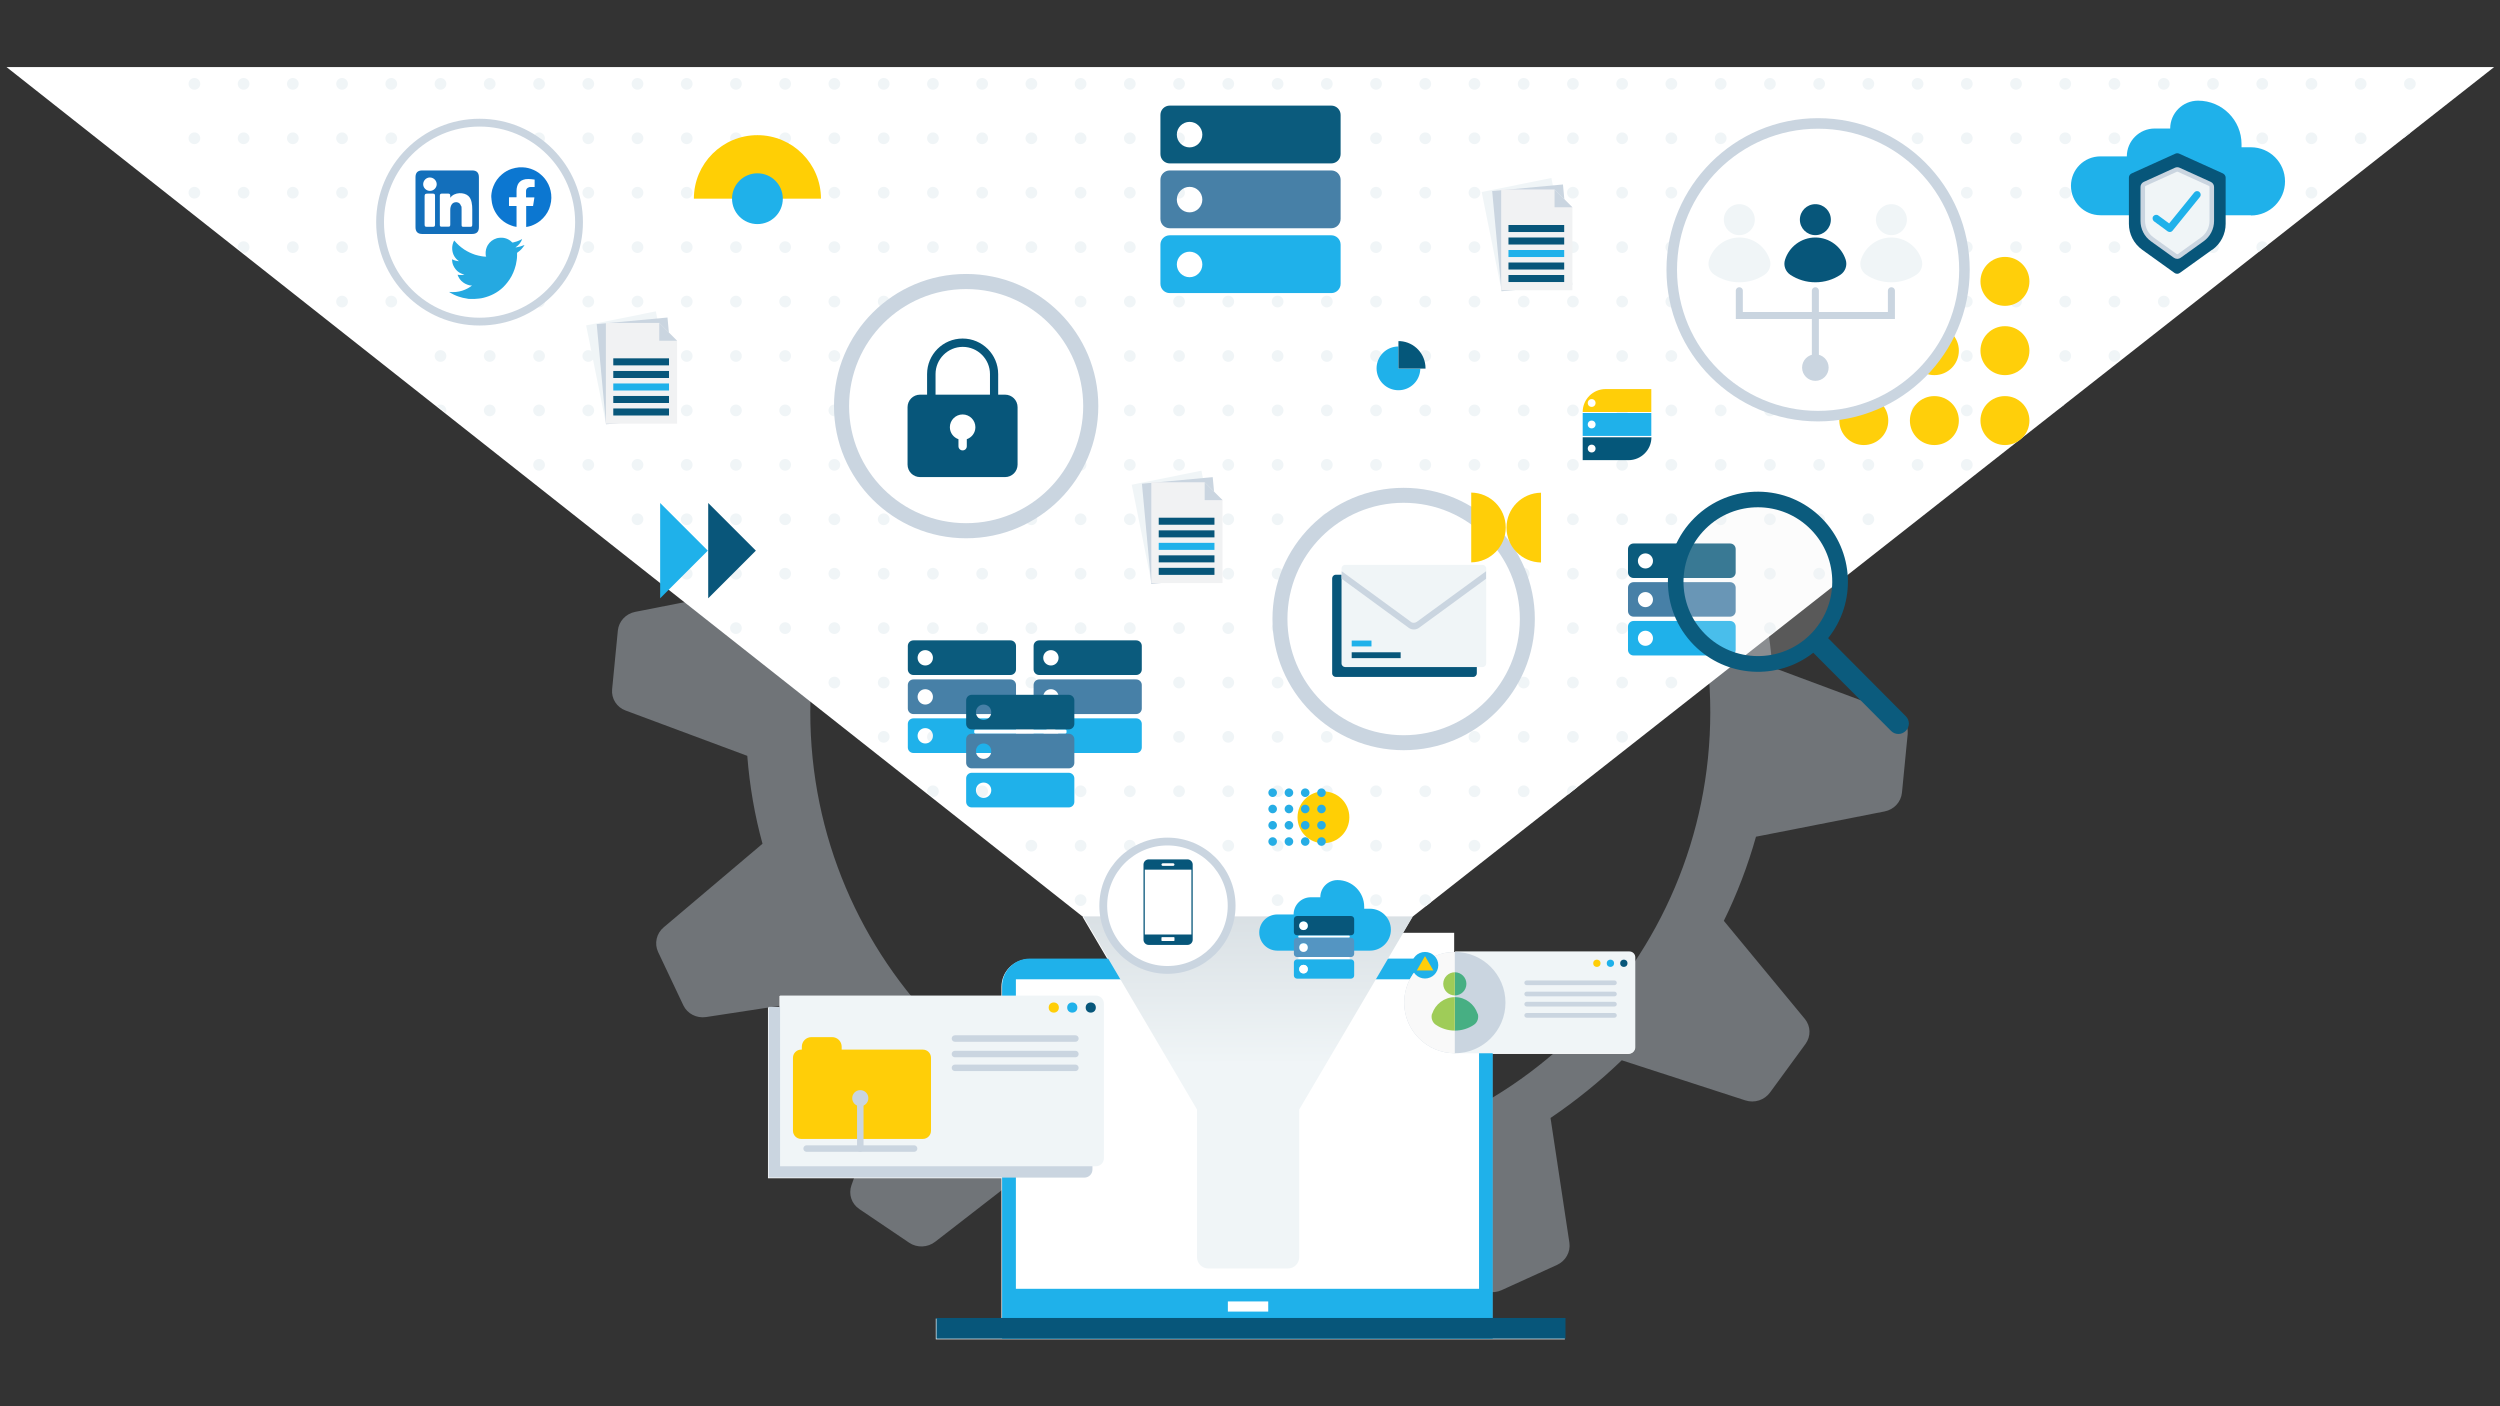 <svg xmlns="http://www.w3.org/2000/svg" xmlns:xlink="http://www.w3.org/1999/xlink" id="Layer_1" data-name="Layer 1" viewBox="0 0 1920 1080"><rect x="0" y="0" width="1920" height="1080" fill="#333333" stroke="none"/><defs><style>      .cls-1 {        clip-path: url(#clippath-45);      }      .cls-2 {        clip-path: url(#clippath-20);      }      .cls-3 {        clip-path: url(#clippath-11);      }      .cls-4 {        clip-path: url(#clippath-16);      }      .cls-5 {        fill: url(#linear-gradient);      }      .cls-5, .cls-6, .cls-7, .cls-8, .cls-9, .cls-10, .cls-11, .cls-12, .cls-13, .cls-14, .cls-15, .cls-16, .cls-17, .cls-18, .cls-19, .cls-20, .cls-21, .cls-22, .cls-23, .cls-24, .cls-25, .cls-26, .cls-27, .cls-28, .cls-29, .cls-30, .cls-31, .cls-32 {        stroke-width: 0px;      }      .cls-33 {        clip-path: url(#clippath-33);      }      .cls-34 {        clip-path: url(#clippath-47);      }      .cls-6 {        fill: #f9f9f9;      }      .cls-7 {        fill: #ffcf0a;      }      .cls-8 {        fill: #f0f5f7;      }      .cls-35 {        clip-path: url(#clippath-41);      }      .cls-36 {        clip-path: url(#clippath-32);      }      .cls-37 {        clip-path: url(#clippath-2);      }      .cls-38 {        clip-path: url(#clippath-13);      }      .cls-39 {        clip-path: url(#clippath-37);      }      .cls-40 {        clip-path: url(#clippath-46);      }      .cls-41 {        clip-path: url(#clippath-25);      }      .cls-42 {        clip-path: url(#clippath-15);      }      .cls-43 {        clip-path: url(#clippath-6);      }      .cls-9 {        fill: #5495c2;      }      .cls-44 {        clip-path: url(#clippath-40);      }      .cls-10 {        fill: #47af83;      }      .cls-45 {        clip-path: url(#clippath-26);      }      .cls-46 {        stroke-width: 6px;      }      .cls-46, .cls-47, .cls-48, .cls-49, .cls-50, .cls-51, .cls-52, .cls-53 {        stroke-miterlimit: 10;      }      .cls-46, .cls-48, .cls-49, .cls-50, .cls-52, .cls-53 {        stroke: #cad5e0;      }      .cls-46, .cls-48, .cls-49, .cls-29, .cls-53 {        fill: #fff;      }      .cls-11 {        fill: #26ade5;      }      .cls-12, .cls-47, .cls-50, .cls-51, .cls-52 {        fill: none;      }      .cls-13 {        fill: #07567a;      }      .cls-54 {        clip-path: url(#clippath-7);      }      .cls-47 {        stroke: #07567a;      }      .cls-47, .cls-51 {        stroke-width: 4.5px;      }      .cls-55 {        clip-path: url(#clippath-21);      }      .cls-14 {        fill: #ffcf05;      }      .cls-56 {        clip-path: url(#clippath-34);      }      .cls-57 {        clip-path: url(#clippath-1);      }      .cls-58 {        clip-path: url(#clippath-4);      }      .cls-59 {        clip-path: url(#clippath-38);      }      .cls-60 {        clip-path: url(#clippath-36);      }      .cls-61 {        clip-path: url(#clippath-27);      }      .cls-15 {        fill: #2c5aa5;      }      .cls-16 {        fill: #0b5b7d;      }      .cls-48 {        stroke-width: 11.6px;      }      .cls-62 {        clip-path: url(#clippath-44);      }      .cls-17 {        fill: #e6e6e6;      }      .cls-18 {        fill: #09567a;      }      .cls-63 {        clip-path: url(#clippath-12);      }      .cls-19 {        fill: #136fbb;      }      .cls-20 {        fill: url(#linear-gradient-2);      }      .cls-49 {        stroke-width: 11.5px;      }      .cls-50 {        stroke-width: 5px;      }      .cls-50, .cls-52 {        stroke-linecap: round;      }      .cls-21 {        fill: #ffce08;      }      .cls-64 {        clip-path: url(#clippath-24);      }      .cls-22 {        fill: #f2f2f1;        opacity: .2;      }      .cls-22, .cls-30 {        isolation: isolate;      }      .cls-65 {        clip-path: url(#clippath-30);      }      .cls-66 {        clip-path: url(#clippath-22);      }      .cls-23 {        fill: #1fb1ea;      }      .cls-24 {        fill: #9fcc58;      }      .cls-25 {        fill: #f1f2f3;      }      .cls-26 {        fill: #25a9e1;      }      .cls-67 {        clip-path: url(#clippath-9);      }      .cls-68 {        clip-path: url(#clippath);      }      .cls-27, .cls-30 {        fill: #cad5e0;      }      .cls-69 {        clip-path: url(#clippath-48);      }      .cls-51 {        stroke: #1fb1ea;      }      .cls-70 {        clip-path: url(#clippath-39);      }      .cls-71 {        clip-path: url(#clippath-19);      }      .cls-72 {        clip-path: url(#clippath-31);      }      .cls-73 {        clip-path: url(#clippath-3);      }      .cls-74 {        clip-path: url(#clippath-43);      }      .cls-75 {        clip-path: url(#clippath-8);      }      .cls-28 {        fill: #4780a7;      }      .cls-30 {        opacity: .4;      }      .cls-76 {        clip-path: url(#clippath-29);      }      .cls-77 {        clip-path: url(#clippath-18);      }      .cls-78 {        clip-path: url(#clippath-14);      }      .cls-79 {        clip-path: url(#clippath-17);      }      .cls-80 {        clip-path: url(#clippath-5);      }      .cls-81 {        clip-path: url(#clippath-42);      }      .cls-82 {        clip-path: url(#clippath-10);      }      .cls-83 {        clip-path: url(#clippath-23);      }      .cls-52 {        stroke-width: 5.4px;      }      .cls-53 {        stroke-width: 8.1px;      }      .cls-31 {        fill: #0c77d1;      }      .cls-84 {        clip-path: url(#clippath-28);      }      .cls-32 {        fill: #05577a;      }      .cls-85 {        clip-path: url(#clippath-35);      }    </style><linearGradient id="linear-gradient" x1="967.8" y1="163.5" x2="960.9" y2="-478" gradientTransform="translate(0 546)" gradientUnits="userSpaceOnUse"><stop offset="0" stop-color="#000" stop-opacity="0"></stop><stop offset="1" stop-color="#f0f5f7" stop-opacity="0"></stop></linearGradient><clipPath id="clippath"><polygon class="cls-12" points="1916 51 5.5 51 832.4 703.8 1085.1 703.8 1916 51"></polygon></clipPath><clipPath id="clippath-1"><rect class="cls-12" x="12.5" y="-44.5" width="1927.1" height="998"></rect></clipPath><linearGradient id="linear-gradient-2" x1="958.9" y1="262.3" x2="958.2" y2="515.4" gradientTransform="translate(0 1080) scale(1 -1)" gradientUnits="userSpaceOnUse"><stop offset="0" stop-color="#f0f5f7"></stop><stop offset="1" stop-color="#bec7ce"></stop></linearGradient><clipPath id="clippath-2"><circle class="cls-12" cx="1117.3" cy="770" r="38.9"></circle></clipPath><clipPath id="clippath-3"><circle class="cls-12" cx="1117.3" cy="770" r="38.9"></circle></clipPath><clipPath id="clippath-4"><circle class="cls-12" cx="1117.3" cy="770" r="38.9"></circle></clipPath><clipPath id="clippath-5"><circle class="cls-12" cx="1117.3" cy="770" r="38.9"></circle></clipPath><clipPath id="clippath-6"><rect class="cls-12" x="971.7" y="593.3" width="66.5" height="67.3"></rect></clipPath><clipPath id="clippath-7"><rect class="cls-12" x="971.7" y="593.3" width="66.5" height="67.3"></rect></clipPath><clipPath id="clippath-8"><rect class="cls-12" x="971.7" y="593.3" width="66.5" height="67.3"></rect></clipPath><clipPath id="clippath-9"><rect class="cls-12" x="971.7" y="593.3" width="66.5" height="67.3"></rect></clipPath><clipPath id="clippath-10"><rect class="cls-12" x="971.7" y="593.3" width="66.5" height="67.3"></rect></clipPath><clipPath id="clippath-11"><rect class="cls-12" x="971.7" y="593.3" width="66.5" height="67.3"></rect></clipPath><clipPath id="clippath-12"><rect class="cls-12" x="971.7" y="593.3" width="66.5" height="67.3"></rect></clipPath><clipPath id="clippath-13"><rect class="cls-12" x="971.7" y="593.3" width="66.5" height="67.3"></rect></clipPath><clipPath id="clippath-14"><rect class="cls-12" x="971.7" y="593.3" width="66.5" height="67.3"></rect></clipPath><clipPath id="clippath-15"><rect class="cls-12" x="971.7" y="593.3" width="66.5" height="67.3"></rect></clipPath><clipPath id="clippath-16"><rect class="cls-12" x="971.7" y="593.3" width="66.5" height="67.3"></rect></clipPath><clipPath id="clippath-17"><rect class="cls-12" x="971.7" y="593.3" width="66.5" height="67.3"></rect></clipPath><clipPath id="clippath-18"><rect class="cls-12" x="971.7" y="593.3" width="66.5" height="67.3"></rect></clipPath><clipPath id="clippath-19"><rect class="cls-12" x="971.7" y="593.3" width="66.5" height="67.3"></rect></clipPath><clipPath id="clippath-20"><rect class="cls-12" x="971.7" y="593.3" width="66.5" height="67.3"></rect></clipPath><clipPath id="clippath-21"><rect class="cls-12" x="971.7" y="593.3" width="66.5" height="67.3"></rect></clipPath><clipPath id="clippath-22"><rect class="cls-12" x="971.7" y="593.3" width="66.5" height="67.3"></rect></clipPath><clipPath id="clippath-23"><rect class="cls-12" x="971.7" y="593.3" width="66.5" height="67.3"></rect></clipPath><clipPath id="clippath-24"><rect class="cls-12" x="507" y="386.3" width="73.5" height="73.2"></rect></clipPath><clipPath id="clippath-25"><rect class="cls-12" x="507" y="386.3" width="73.5" height="73.2"></rect></clipPath><clipPath id="clippath-26"><rect class="cls-12" x="1129.9" y="378.4" width="53.6" height="53.5"></rect></clipPath><clipPath id="clippath-27"><rect class="cls-12" x="1129.9" y="378.4" width="53.6" height="53.5"></rect></clipPath><clipPath id="clippath-28"><rect class="cls-12" x="1129.9" y="378.4" width="53.6" height="53.5"></rect></clipPath><clipPath id="clippath-29"><rect class="cls-12" x="1412.5" y="197.3" width="146.1" height="144.6"></rect></clipPath><clipPath id="clippath-30"><rect class="cls-12" x="1412.5" y="197.3" width="146.1" height="144.6"></rect></clipPath><clipPath id="clippath-31"><rect class="cls-12" x="1412.5" y="197.3" width="146.1" height="144.6"></rect></clipPath><clipPath id="clippath-32"><rect class="cls-12" x="1412.5" y="197.3" width="146.1" height="144.6"></rect></clipPath><clipPath id="clippath-33"><rect class="cls-12" x="1412.5" y="197.3" width="146.1" height="144.6"></rect></clipPath><clipPath id="clippath-34"><rect class="cls-12" x="1412.5" y="197.3" width="146.1" height="144.6"></rect></clipPath><clipPath id="clippath-35"><rect class="cls-12" x="1412.5" y="197.3" width="146.1" height="144.6"></rect></clipPath><clipPath id="clippath-36"><rect class="cls-12" x="1412.5" y="197.3" width="146.1" height="144.6"></rect></clipPath><clipPath id="clippath-37"><rect class="cls-12" x="1412.5" y="197.3" width="146.1" height="144.6"></rect></clipPath><clipPath id="clippath-38"><rect class="cls-12" x="1412.5" y="197.3" width="146.1" height="144.6"></rect></clipPath><clipPath id="clippath-39"><rect class="cls-12" x="532.9" y="103.7" width="97.6" height="68.4"></rect></clipPath><clipPath id="clippath-40"><rect class="cls-12" x="532.9" y="103.7" width="97.6" height="68.4"></rect></clipPath><clipPath id="clippath-41"><rect class="cls-12" x="532.9" y="103.7" width="97.6" height="68.4"></rect></clipPath><clipPath id="clippath-42"><rect class="cls-12" x="1057.3" y="262" width="37.6" height="37.6"></rect></clipPath><clipPath id="clippath-43"><rect class="cls-12" x="1057.3" y="262" width="37.6" height="37.6"></rect></clipPath><clipPath id="clippath-44"><rect class="cls-12" x="1057.3" y="262" width="37.6" height="37.6"></rect></clipPath><clipPath id="clippath-45"><rect class="cls-12" x="1215.5" y="298.8" width="52.7" height="54.6"></rect></clipPath><clipPath id="clippath-46"><rect class="cls-12" x="1215.5" y="298.8" width="52.7" height="54.6"></rect></clipPath><clipPath id="clippath-47"><rect class="cls-12" x="1215.5" y="298.8" width="52.7" height="54.6"></rect></clipPath><clipPath id="clippath-48"><rect class="cls-12" x="1215.5" y="298.8" width="52.7" height="54.6"></rect></clipPath></defs><path id="Rotella" class="cls-30" d="M1454.6,547.3l-93.4-34.8c-1.8-23.1-5.7-45.7-11.7-67.5l75.9-64.2c5.6-4.7,7.3-12.4,4.3-18.9l-9.7-20.5-9.7-20.5c-3.1-6.5-10.2-10.1-17.5-9l-99.4,15.2c-13.4-18.7-28.5-36.2-45.2-52.3l33-92.1c2.4-6.8,0-14.2-6.1-18.3l-19.1-12.9-19.1-12.9c-6-4.1-14.2-3.8-20,.7l-78.7,61c-21.2-9.5-43.4-17.2-66.6-23l-18.9-95.1c-1.4-7-7.4-12.2-14.8-12.8l-23.3-1.9-23.3-1.9c-7.4-.6-14.3,3.6-17,10.3l-37.2,90.6c-23.9,2-47.4,6.1-70,12.1l-65.6-72.6c-4.8-5.3-12.8-6.9-19.5-3.9l-21.3,9.7-21.3,9.7c-6.7,3.1-10.6,10-9.5,17.1l14.5,95.9c-19.5,13.2-37.8,28-54.7,44.3l-94.9-30.8c-7-2.3-14.7.2-19,6.1l-13.6,18.6-13.6,18.6c-4.3,5.9-4.1,13.7.5,19.3l62.2,75.3c-10.1,20.5-18.4,42.2-24.7,64.6l-98.7,19.4c-7.3,1.4-12.7,7.3-13.4,14.4l-2.2,22.5-2.2,22.6c-.7,7.1,3.5,13.8,10.4,16.3l93.4,34.8c1.8,23.1,5.7,45.7,11.7,67.5l-75.9,64.2c-5.6,4.7-7.3,12.4-4.3,18.9l9.7,20.5,9.7,20.5c3.1,6.5,10.2,10.1,17.5,9l99.4-15.2c13.4,18.7,28.5,36.2,45.2,52.3l-33,92.1c-2.4,6.8,0,14.2,6.1,18.3l19.1,12.9,19.1,12.9c6,4.1,14.2,3.8,20-.7l78.7-61c21.2,9.5,43.4,17.2,66.6,23l18.9,95.1c1.4,7,7.4,12.2,14.8,12.8l23.3,1.9,23.3,1.9c7.4.6,14.3-3.6,17-10.3l37.2-90.6c23.9-2,47.4-6.1,70-12.1l65.6,72.6c4.8,5.3,12.8,6.9,19.5,3.9l21.3-9.7,21.3-9.7c6.7-3,10.6-10,9.6-17l-14.5-95.9c19.5-13.2,37.8-28,54.7-44.3l94.9,30.8c7,2.3,14.7-.2,19-6.1l13.6-18.6,13.6-18.6c4.3-5.9,4.1-13.7-.5-19.3l-62.2-75.3c10.1-20.5,18.4-42.2,24.7-64.6l98.7-19.4c7.3-1.4,12.7-7.3,13.4-14.4l2.2-22.5,2.2-22.5c.7-7.1-3.5-13.8-10.4-16.3v-.2ZM967.9,892.5c-190.9,0-345.6-154.7-345.6-345.6s154.7-345.6,345.6-345.6,345.6,154.7,345.6,345.6-154.7,345.6-345.6,345.6Z"></path><path class="cls-15" d="M-2404.7-1624.2c.3.7.2,1.3-.1,2-.4-.7-.4-1.3.1-2Z"></path><g><polygon class="cls-5" points="1916 51 5.5 51 832.4 703.8 1085.1 703.8 1916 51"></polygon><path class="cls-29" d="M1915.5,51.5H5l826.9,652.8h-.4l19.1,32.4h-60.3c-11.7,0-21.2,9.5-21.2,21.2v7h-170.5v8.8h-8.8v131.2h179.3v107.8h-50.4v15.9h483.1v-15.9h-55.8v-203.3h104.8c2.5,0,4.6-2,4.6-4.5v-69.2c0-2.5-2-4.5-4.6-4.5h-133.8v.4h-.2v-15.2h-39.4l7.1-12.1h0L1915.5,51.5Z"></path><g id="GrigliaPuntini"><g class="cls-68"><g class="cls-57"><g><circle class="cls-8" cx="149.3" cy="64.4" r="4.5"></circle><circle class="cls-8" cx="187.1" cy="64.4" r="4.5"></circle><circle class="cls-8" cx="224.9" cy="64.4" r="4.5"></circle><circle class="cls-8" cx="262.7" cy="64.4" r="4.5"></circle><circle class="cls-8" cx="300.5" cy="64.4" r="4.5"></circle><circle class="cls-8" cx="338.3" cy="64.4" r="4.5"></circle><circle class="cls-8" cx="376.1" cy="64.4" r="4.5"></circle><circle class="cls-8" cx="414" cy="64.4" r="4.5"></circle><circle class="cls-8" cx="451.8" cy="64.4" r="4.5"></circle><circle class="cls-8" cx="489.6" cy="64.4" r="4.5"></circle><circle class="cls-8" cx="527.4" cy="64.4" r="4.5"></circle><circle class="cls-8" cx="565.2" cy="64.4" r="4.5"></circle><circle class="cls-8" cx="603" cy="64.4" r="4.5"></circle><circle class="cls-8" cx="640.8" cy="64.4" r="4.5"></circle><circle class="cls-8" cx="678.7" cy="64.4" r="4.5"></circle><circle class="cls-8" cx="716.5" cy="64.4" r="4.5"></circle><circle class="cls-8" cx="754.3" cy="64.4" r="4.5"></circle><circle class="cls-8" cx="792.1" cy="64.4" r="4.5"></circle><circle class="cls-8" cx="829.9" cy="64.4" r="4.5"></circle><circle class="cls-8" cx="867.7" cy="64.4" r="4.5"></circle><circle class="cls-8" cx="905.5" cy="64.4" r="4.5"></circle><circle class="cls-8" cx="943.3" cy="64.4" r="4.5"></circle><circle class="cls-8" cx="981.2" cy="64.4" r="4.5"></circle><circle class="cls-8" cx="1019" cy="64.4" r="4.5"></circle><circle class="cls-8" cx="1056.8" cy="64.4" r="4.5"></circle><circle class="cls-8" cx="1094.6" cy="64.4" r="4.5"></circle><circle class="cls-8" cx="1132.4" cy="64.4" r="4.5"></circle><circle class="cls-8" cx="1170.2" cy="64.4" r="4.5"></circle><circle class="cls-8" cx="1208" cy="64.4" r="4.5"></circle><circle class="cls-8" cx="1245.8" cy="64.4" r="4.5"></circle><circle class="cls-8" cx="1283.6" cy="64.4" r="4.5"></circle><circle class="cls-8" cx="1321.5" cy="64.4" r="4.5"></circle><circle class="cls-8" cx="1359.3" cy="64.4" r="4.5"></circle><circle class="cls-8" cx="1397.1" cy="64.4" r="4.5"></circle><circle class="cls-8" cx="1434.9" cy="64.4" r="4.5"></circle><circle class="cls-8" cx="1472.7" cy="64.4" r="4.5"></circle><circle class="cls-8" cx="1510.5" cy="64.4" r="4.5"></circle><circle class="cls-8" cx="1548.3" cy="64.4" r="4.5"></circle><circle class="cls-8" cx="1586.1" cy="64.4" r="4.5"></circle><circle class="cls-8" cx="1623.9" cy="64.4" r="4.5"></circle><circle class="cls-8" cx="1661.8" cy="64.4" r="4.5"></circle><circle class="cls-8" cx="1699.6" cy="64.4" r="4.5"></circle><circle class="cls-8" cx="1737.4" cy="64.4" r="4.5"></circle><circle class="cls-8" cx="1775.2" cy="64.4" r="4.5"></circle><circle class="cls-8" cx="1813" cy="64.4" r="4.5"></circle><circle class="cls-8" cx="1850.8" cy="64.4" r="4.5"></circle><circle class="cls-8" cx="149.3" cy="106.2" r="4.5"></circle><circle class="cls-8" cx="187.1" cy="106.2" r="4.5"></circle><circle class="cls-8" cx="224.9" cy="106.2" r="4.5"></circle><circle class="cls-8" cx="262.7" cy="106.2" r="4.5"></circle><circle class="cls-8" cx="300.5" cy="106.2" r="4.5"></circle><circle class="cls-8" cx="338.3" cy="106.2" r="4.5"></circle><circle class="cls-8" cx="376.1" cy="106.2" r="4.5"></circle><circle class="cls-8" cx="414" cy="106.2" r="4.5"></circle><circle class="cls-8" cx="451.8" cy="106.2" r="4.5"></circle><circle class="cls-8" cx="489.6" cy="106.2" r="4.5"></circle><circle class="cls-8" cx="527.4" cy="106.2" r="4.5"></circle><circle class="cls-8" cx="565.2" cy="106.2" r="4.5"></circle><circle class="cls-8" cx="603" cy="106.2" r="4.5"></circle><circle class="cls-8" cx="640.8" cy="106.2" r="4.5"></circle><circle class="cls-8" cx="678.7" cy="106.2" r="4.5"></circle><circle class="cls-8" cx="716.5" cy="106.2" r="4.5"></circle><circle class="cls-8" cx="754.3" cy="106.2" r="4.5"></circle><circle class="cls-8" cx="792.1" cy="106.2" r="4.5"></circle><circle class="cls-8" cx="829.9" cy="106.2" r="4.5"></circle><circle class="cls-8" cx="867.7" cy="106.2" r="4.5"></circle><circle class="cls-8" cx="905.5" cy="106.2" r="4.5"></circle><circle class="cls-8" cx="943.3" cy="106.2" r="4.5"></circle><circle class="cls-8" cx="981.2" cy="106.2" r="4.5"></circle><circle class="cls-8" cx="1019" cy="106.2" r="4.5"></circle><circle class="cls-8" cx="1056.8" cy="106.2" r="4.5"></circle><circle class="cls-8" cx="1094.6" cy="106.2" r="4.5"></circle><circle class="cls-8" cx="1132.4" cy="106.2" r="4.5"></circle><circle class="cls-8" cx="1170.2" cy="106.2" r="4.5"></circle><circle class="cls-8" cx="1208" cy="106.2" r="4.5"></circle><circle class="cls-8" cx="1245.8" cy="106.2" r="4.5"></circle><circle class="cls-8" cx="1283.6" cy="106.2" r="4.5"></circle><circle class="cls-8" cx="1321.5" cy="106.2" r="4.5"></circle><circle class="cls-8" cx="1359.3" cy="106.2" r="4.5"></circle><circle class="cls-8" cx="1397.1" cy="106.2" r="4.5"></circle><circle class="cls-8" cx="1434.9" cy="106.2" r="4.5"></circle><circle class="cls-8" cx="1472.7" cy="106.2" r="4.5"></circle><circle class="cls-8" cx="1510.5" cy="106.2" r="4.5"></circle><circle class="cls-8" cx="1548.3" cy="106.2" r="4.5"></circle><circle class="cls-8" cx="1586.1" cy="106.2" r="4.5"></circle><circle class="cls-8" cx="1623.9" cy="106.2" r="4.5"></circle><circle class="cls-8" cx="1661.8" cy="106.2" r="4.5"></circle><circle class="cls-8" cx="1699.6" cy="106.2" r="4.5"></circle><circle class="cls-8" cx="1737.4" cy="106.2" r="4.5"></circle><circle class="cls-8" cx="1775.2" cy="106.2" r="4.5"></circle><circle class="cls-8" cx="1813" cy="106.2" r="4.5"></circle><circle class="cls-8" cx="1850.8" cy="106.2" r="4.5"></circle><circle class="cls-8" cx="149.3" cy="148" r="4.5"></circle><circle class="cls-8" cx="187.1" cy="148" r="4.5"></circle><circle class="cls-8" cx="224.9" cy="148" r="4.5"></circle><circle class="cls-8" cx="262.7" cy="148" r="4.5"></circle><circle class="cls-8" cx="300.5" cy="148" r="4.5"></circle><circle class="cls-8" cx="338.3" cy="148" r="4.5"></circle><circle class="cls-8" cx="376.1" cy="148" r="4.5"></circle><circle class="cls-8" cx="414" cy="148" r="4.5"></circle><circle class="cls-8" cx="451.8" cy="148" r="4.5"></circle><circle class="cls-8" cx="489.6" cy="148" r="4.5"></circle><circle class="cls-8" cx="527.4" cy="148" r="4.5"></circle><circle class="cls-8" cx="565.2" cy="148" r="4.5"></circle><circle class="cls-8" cx="603" cy="148" r="4.5"></circle><circle class="cls-8" cx="640.8" cy="148" r="4.5"></circle><circle class="cls-8" cx="678.7" cy="148" r="4.5"></circle><circle class="cls-8" cx="716.5" cy="148" r="4.5"></circle><circle class="cls-8" cx="754.3" cy="148" r="4.5"></circle><circle class="cls-8" cx="792.1" cy="148" r="4.5"></circle><circle class="cls-8" cx="829.9" cy="148" r="4.5"></circle><circle class="cls-8" cx="867.7" cy="148" r="4.5"></circle><circle class="cls-8" cx="905.5" cy="148" r="4.5"></circle><circle class="cls-8" cx="943.3" cy="148" r="4.5"></circle><circle class="cls-8" cx="981.2" cy="148" r="4.5"></circle><circle class="cls-8" cx="1019" cy="148" r="4.5"></circle><circle class="cls-8" cx="1056.8" cy="148" r="4.5"></circle><circle class="cls-8" cx="1094.6" cy="148" r="4.5"></circle><circle class="cls-8" cx="1132.4" cy="148" r="4.5"></circle><circle class="cls-8" cx="1170.2" cy="148" r="4.5"></circle><circle class="cls-8" cx="1208" cy="148" r="4.5"></circle><circle class="cls-8" cx="1245.8" cy="148" r="4.5"></circle><circle class="cls-8" cx="1283.6" cy="148" r="4.5"></circle><circle class="cls-8" cx="1321.5" cy="148" r="4.5"></circle><circle class="cls-8" cx="1359.3" cy="148" r="4.5"></circle><circle class="cls-8" cx="1397.1" cy="148" r="4.5"></circle><circle class="cls-8" cx="1434.9" cy="148" r="4.5"></circle><circle class="cls-8" cx="1472.7" cy="148" r="4.5"></circle><circle class="cls-8" cx="1510.5" cy="148" r="4.5"></circle><circle class="cls-8" cx="1548.3" cy="148" r="4.5"></circle><circle class="cls-8" cx="1586.1" cy="148" r="4.5"></circle><circle class="cls-8" cx="1623.9" cy="148" r="4.5"></circle><circle class="cls-8" cx="1661.8" cy="148" r="4.5"></circle><circle class="cls-8" cx="1699.6" cy="148" r="4.5"></circle><circle class="cls-8" cx="1737.4" cy="148" r="4.5"></circle><circle class="cls-8" cx="1775.2" cy="148" r="4.5"></circle><circle class="cls-8" cx="1813" cy="148" r="4.5"></circle><circle class="cls-8" cx="1850.8" cy="148" r="4.5"></circle><circle class="cls-8" cx="149.3" cy="189.8" r="4.5"></circle><circle class="cls-8" cx="187.1" cy="189.8" r="4.5"></circle><circle class="cls-8" cx="224.9" cy="189.8" r="4.5"></circle><circle class="cls-8" cx="262.7" cy="189.8" r="4.5"></circle><circle class="cls-8" cx="300.5" cy="189.8" r="4.5"></circle><circle class="cls-8" cx="338.3" cy="189.8" r="4.5"></circle><circle class="cls-8" cx="376.1" cy="189.8" r="4.5"></circle><circle class="cls-8" cx="414" cy="189.8" r="4.5"></circle><circle class="cls-8" cx="451.8" cy="189.8" r="4.5"></circle><circle class="cls-8" cx="489.6" cy="189.8" r="4.5"></circle><circle class="cls-8" cx="527.4" cy="189.8" r="4.5"></circle><circle class="cls-8" cx="565.2" cy="189.8" r="4.5"></circle><circle class="cls-8" cx="603" cy="189.8" r="4.5"></circle><circle class="cls-8" cx="640.8" cy="189.8" r="4.5"></circle><circle class="cls-8" cx="678.7" cy="189.8" r="4.5"></circle><circle class="cls-8" cx="716.5" cy="189.8" r="4.5"></circle><circle class="cls-8" cx="754.3" cy="189.8" r="4.5"></circle><circle class="cls-8" cx="792.1" cy="189.8" r="4.5"></circle><circle class="cls-8" cx="829.9" cy="189.8" r="4.5"></circle><circle class="cls-8" cx="867.7" cy="189.8" r="4.5"></circle><circle class="cls-8" cx="905.5" cy="189.8" r="4.5"></circle><circle class="cls-8" cx="943.3" cy="189.8" r="4.5"></circle><circle class="cls-8" cx="981.2" cy="189.8" r="4.5"></circle><circle class="cls-8" cx="1019" cy="189.8" r="4.5"></circle><circle class="cls-8" cx="1056.8" cy="189.8" r="4.5"></circle><circle class="cls-8" cx="1094.6" cy="189.8" r="4.5"></circle><circle class="cls-8" cx="1132.4" cy="189.8" r="4.5"></circle><circle class="cls-8" cx="1170.2" cy="189.8" r="4.5"></circle><circle class="cls-8" cx="1208" cy="189.8" r="4.5"></circle><circle class="cls-8" cx="1245.8" cy="189.8" r="4.5"></circle><circle class="cls-8" cx="1283.6" cy="189.8" r="4.5"></circle><circle class="cls-8" cx="1321.5" cy="189.8" r="4.5"></circle><circle class="cls-8" cx="1359.3" cy="189.8" r="4.5"></circle><circle class="cls-8" cx="1397.1" cy="189.8" r="4.5"></circle><circle class="cls-8" cx="1434.9" cy="189.8" r="4.5"></circle><circle class="cls-8" cx="1472.7" cy="189.8" r="4.5"></circle><circle class="cls-8" cx="1510.5" cy="189.8" r="4.5"></circle><circle class="cls-8" cx="1548.3" cy="189.8" r="4.5"></circle><circle class="cls-8" cx="1586.1" cy="189.8" r="4.5"></circle><circle class="cls-8" cx="1623.9" cy="189.8" r="4.5"></circle><circle class="cls-8" cx="1661.8" cy="189.8" r="4.5"></circle><circle class="cls-8" cx="1699.6" cy="189.8" r="4.5"></circle><circle class="cls-8" cx="1737.4" cy="189.8" r="4.5"></circle><circle class="cls-8" cx="1775.2" cy="189.8" r="4.5"></circle><circle class="cls-8" cx="1813" cy="189.8" r="4.5"></circle><circle class="cls-8" cx="1850.8" cy="189.8" r="4.5"></circle><circle class="cls-8" cx="149.3" cy="231.6" r="4.5"></circle><circle class="cls-8" cx="187.1" cy="231.6" r="4.5"></circle><circle class="cls-8" cx="224.9" cy="231.6" r="4.5"></circle><circle class="cls-8" cx="262.7" cy="231.6" r="4.5"></circle><circle class="cls-8" cx="300.5" cy="231.6" r="4.5"></circle><circle class="cls-8" cx="338.3" cy="231.6" r="4.5"></circle><circle class="cls-8" cx="376.1" cy="231.6" r="4.5"></circle><circle class="cls-8" cx="414" cy="231.6" r="4.5"></circle><circle class="cls-8" cx="451.8" cy="231.6" r="4.5"></circle><circle class="cls-8" cx="489.6" cy="231.6" r="4.5"></circle><circle class="cls-8" cx="527.4" cy="231.6" r="4.5"></circle><circle class="cls-8" cx="565.2" cy="231.6" r="4.5"></circle><circle class="cls-8" cx="603" cy="231.6" r="4.5"></circle><circle class="cls-8" cx="640.8" cy="231.6" r="4.5"></circle><circle class="cls-8" cx="678.7" cy="231.6" r="4.5"></circle><circle class="cls-8" cx="716.5" cy="231.6" r="4.5"></circle><circle class="cls-8" cx="754.3" cy="231.6" r="4.5"></circle><circle class="cls-8" cx="792.1" cy="231.6" r="4.5"></circle><circle class="cls-8" cx="829.9" cy="231.6" r="4.5"></circle><circle class="cls-8" cx="867.7" cy="231.6" r="4.5"></circle><circle class="cls-8" cx="905.5" cy="231.6" r="4.5"></circle><circle class="cls-8" cx="943.3" cy="231.6" r="4.5"></circle><circle class="cls-8" cx="981.2" cy="231.6" r="4.5"></circle><circle class="cls-8" cx="1019" cy="231.6" r="4.5"></circle><circle class="cls-8" cx="1056.8" cy="231.6" r="4.5"></circle><circle class="cls-8" cx="1094.6" cy="231.6" r="4.5"></circle><circle class="cls-8" cx="1132.4" cy="231.6" r="4.5"></circle><circle class="cls-8" cx="1170.2" cy="231.6" r="4.5"></circle><circle class="cls-8" cx="1208" cy="231.6" r="4.5"></circle><circle class="cls-8" cx="1245.8" cy="231.6" r="4.5"></circle><circle class="cls-8" cx="1283.6" cy="231.6" r="4.5"></circle><circle class="cls-8" cx="1321.5" cy="231.6" r="4.5"></circle><circle class="cls-8" cx="1359.3" cy="231.6" r="4.5"></circle><circle class="cls-8" cx="1397.1" cy="231.6" r="4.5"></circle><circle class="cls-8" cx="1434.9" cy="231.6" r="4.5"></circle><circle class="cls-8" cx="1472.7" cy="231.6" r="4.5"></circle><circle class="cls-8" cx="1510.5" cy="231.6" r="4.5"></circle><circle class="cls-8" cx="1548.3" cy="231.6" r="4.5"></circle><circle class="cls-8" cx="1586.1" cy="231.6" r="4.5"></circle><circle class="cls-8" cx="1623.9" cy="231.6" r="4.5"></circle><circle class="cls-8" cx="1661.8" cy="231.6" r="4.5"></circle><circle class="cls-8" cx="1699.6" cy="231.6" r="4.5"></circle><circle class="cls-8" cx="1737.4" cy="231.6" r="4.5"></circle><circle class="cls-8" cx="1775.2" cy="231.6" r="4.5"></circle><circle class="cls-8" cx="338.3" cy="273.4" r="4.5"></circle><circle class="cls-8" cx="376.1" cy="273.4" r="4.5"></circle><circle class="cls-8" cx="414" cy="273.4" r="4.5"></circle><circle class="cls-8" cx="451.8" cy="273.4" r="4.5"></circle><circle class="cls-8" cx="489.6" cy="273.4" r="4.5"></circle><circle class="cls-8" cx="527.4" cy="273.4" r="4.5"></circle><circle class="cls-8" cx="565.2" cy="273.4" r="4.5"></circle><circle class="cls-8" cx="603" cy="273.4" r="4.5"></circle><circle class="cls-8" cx="640.8" cy="273.4" r="4.5"></circle><circle class="cls-8" cx="678.7" cy="273.4" r="4.5"></circle><circle class="cls-8" cx="716.5" cy="273.4" r="4.5"></circle><circle class="cls-8" cx="754.3" cy="273.4" r="4.5"></circle><circle class="cls-8" cx="792.1" cy="273.4" r="4.5"></circle><circle class="cls-8" cx="829.9" cy="273.4" r="4.5"></circle><circle class="cls-8" cx="867.7" cy="273.4" r="4.5"></circle><circle class="cls-8" cx="905.5" cy="273.4" r="4.5"></circle><circle class="cls-8" cx="943.3" cy="273.4" r="4.5"></circle><circle class="cls-8" cx="981.2" cy="273.4" r="4.5"></circle><circle class="cls-8" cx="1019" cy="273.4" r="4.5"></circle><circle class="cls-8" cx="1056.8" cy="273.4" r="4.5"></circle><circle class="cls-8" cx="1094.6" cy="273.4" r="4.5"></circle><circle class="cls-8" cx="1132.4" cy="273.4" r="4.5"></circle><circle class="cls-8" cx="1170.2" cy="273.4" r="4.5"></circle><circle class="cls-8" cx="1208" cy="273.4" r="4.5"></circle><circle class="cls-8" cx="1245.8" cy="273.4" r="4.5"></circle><circle class="cls-8" cx="1283.6" cy="273.4" r="4.5"></circle><circle class="cls-8" cx="1321.5" cy="273.4" r="4.5"></circle><circle class="cls-8" cx="1359.3" cy="273.4" r="4.5"></circle><circle class="cls-8" cx="1397.1" cy="273.4" r="4.5"></circle><circle class="cls-8" cx="1434.9" cy="273.4" r="4.5"></circle><circle class="cls-8" cx="1472.7" cy="273.4" r="4.5"></circle><circle class="cls-8" cx="1510.5" cy="273.4" r="4.5"></circle><circle class="cls-8" cx="1548.3" cy="273.4" r="4.5"></circle><circle class="cls-8" cx="1586.1" cy="273.4" r="4.5"></circle><circle class="cls-8" cx="1623.9" cy="273.4" r="4.5"></circle><circle class="cls-8" cx="1661.8" cy="273.4" r="4.5"></circle><circle class="cls-8" cx="1699.6" cy="273.4" r="4.5"></circle><circle class="cls-8" cx="1737.4" cy="273.4" r="4.5"></circle><circle class="cls-8" cx="1775.2" cy="273.4" r="4.5"></circle><circle class="cls-8" cx="338.3" cy="315.2" r="4.5"></circle><circle class="cls-8" cx="376.1" cy="315.2" r="4.5"></circle><circle class="cls-8" cx="414" cy="315.2" r="4.5"></circle><circle class="cls-8" cx="451.8" cy="315.2" r="4.5"></circle><circle class="cls-8" cx="489.6" cy="315.2" r="4.5"></circle><circle class="cls-8" cx="527.4" cy="315.2" r="4.5"></circle><circle class="cls-8" cx="565.2" cy="315.2" r="4.5"></circle><circle class="cls-8" cx="603" cy="315.2" r="4.5"></circle><circle class="cls-8" cx="640.8" cy="315.2" r="4.5"></circle><circle class="cls-8" cx="678.7" cy="315.2" r="4.5"></circle><circle class="cls-8" cx="716.5" cy="315.2" r="4.5"></circle><circle class="cls-8" cx="754.3" cy="315.2" r="4.5"></circle><circle class="cls-8" cx="792.1" cy="315.2" r="4.5"></circle><circle class="cls-8" cx="829.9" cy="315.2" r="4.5"></circle><circle class="cls-8" cx="867.7" cy="315.2" r="4.5"></circle><circle class="cls-8" cx="905.5" cy="315.2" r="4.5"></circle><circle class="cls-8" cx="943.3" cy="315.2" r="4.5"></circle><circle class="cls-8" cx="981.2" cy="315.2" r="4.5"></circle><circle class="cls-8" cx="1019" cy="315.2" r="4.5"></circle><circle class="cls-8" cx="1056.8" cy="315.2" r="4.5"></circle><circle class="cls-8" cx="1094.6" cy="315.2" r="4.5"></circle><circle class="cls-8" cx="1132.4" cy="315.2" r="4.5"></circle><circle class="cls-8" cx="1170.2" cy="315.2" r="4.5"></circle><circle class="cls-8" cx="1208" cy="315.2" r="4.5"></circle><circle class="cls-8" cx="1245.8" cy="315.2" r="4.5"></circle><circle class="cls-8" cx="1283.6" cy="315.2" r="4.5"></circle><circle class="cls-8" cx="1321.5" cy="315.2" r="4.5"></circle><circle class="cls-8" cx="1359.3" cy="315.2" r="4.5"></circle><circle class="cls-8" cx="1397.1" cy="315.2" r="4.5"></circle><circle class="cls-8" cx="1434.9" cy="315.2" r="4.5"></circle><circle class="cls-8" cx="1472.7" cy="315.2" r="4.5"></circle><circle class="cls-8" cx="1510.5" cy="315.2" r="4.5"></circle><circle class="cls-8" cx="1548.3" cy="315.2" r="4.5"></circle><circle class="cls-8" cx="1586.1" cy="315.2" r="4.5"></circle><circle class="cls-8" cx="1623.9" cy="315.2" r="4.5"></circle><circle class="cls-8" cx="1661.8" cy="315.2" r="4.5"></circle><circle class="cls-8" cx="338.3" cy="357" r="4.5"></circle><circle class="cls-8" cx="376.1" cy="357" r="4.5"></circle><circle class="cls-8" cx="414" cy="357" r="4.5"></circle><circle class="cls-8" cx="451.8" cy="357" r="4.5"></circle><circle class="cls-8" cx="489.6" cy="357" r="4.5"></circle><circle class="cls-8" cx="527.4" cy="357" r="4.5"></circle><circle class="cls-8" cx="565.2" cy="357" r="4.5"></circle><circle class="cls-8" cx="603" cy="357" r="4.5"></circle><circle class="cls-8" cx="640.8" cy="357" r="4.5"></circle><circle class="cls-8" cx="678.7" cy="357" r="4.5"></circle><circle class="cls-8" cx="716.5" cy="357" r="4.5"></circle><circle class="cls-8" cx="754.3" cy="357" r="4.5"></circle><circle class="cls-8" cx="792.1" cy="357" r="4.5"></circle><circle class="cls-8" cx="829.9" cy="357" r="4.5"></circle><circle class="cls-8" cx="867.7" cy="357" r="4.5"></circle><circle class="cls-8" cx="905.5" cy="357" r="4.5"></circle><circle class="cls-8" cx="943.3" cy="357" r="4.5"></circle><circle class="cls-8" cx="981.2" cy="357" r="4.5"></circle><circle class="cls-8" cx="1019" cy="357" r="4.5"></circle><circle class="cls-8" cx="1056.8" cy="357" r="4.5"></circle><circle class="cls-8" cx="1094.6" cy="357" r="4.5"></circle><circle class="cls-8" cx="1132.4" cy="357" r="4.5"></circle><circle class="cls-8" cx="1170.2" cy="357" r="4.5"></circle><circle class="cls-8" cx="1208" cy="357" r="4.5"></circle><circle class="cls-8" cx="1245.8" cy="357" r="4.5"></circle><circle class="cls-8" cx="1283.6" cy="357" r="4.5"></circle><circle class="cls-8" cx="1321.5" cy="357" r="4.5"></circle><circle class="cls-8" cx="1359.3" cy="357" r="4.5"></circle><circle class="cls-8" cx="1397.1" cy="357" r="4.5"></circle><circle class="cls-8" cx="1434.9" cy="357" r="4.5"></circle><circle class="cls-8" cx="1472.7" cy="357" r="4.5"></circle><circle class="cls-8" cx="1510.5" cy="357" r="4.5"></circle><circle class="cls-8" cx="1548.3" cy="357" r="4.5"></circle><circle class="cls-8" cx="1586.1" cy="357" r="4.5"></circle><circle class="cls-8" cx="1623.9" cy="357" r="4.5"></circle><circle class="cls-8" cx="1661.8" cy="357" r="4.5"></circle><circle class="cls-8" cx="489.6" cy="398.8" r="4.5"></circle><circle class="cls-8" cx="527.4" cy="398.8" r="4.5"></circle><circle class="cls-8" cx="565.2" cy="398.8" r="4.5"></circle><circle class="cls-8" cx="603" cy="398.8" r="4.5"></circle><circle class="cls-8" cx="640.8" cy="398.8" r="4.5"></circle><circle class="cls-8" cx="678.7" cy="398.8" r="4.5"></circle><circle class="cls-8" cx="716.5" cy="398.8" r="4.5"></circle><circle class="cls-8" cx="754.3" cy="398.8" r="4.5"></circle><circle class="cls-8" cx="792.1" cy="398.8" r="4.5"></circle><circle class="cls-8" cx="829.9" cy="398.8" r="4.5"></circle><circle class="cls-8" cx="867.7" cy="398.8" r="4.5"></circle><circle class="cls-8" cx="905.5" cy="398.8" r="4.5"></circle><circle class="cls-8" cx="943.3" cy="398.8" r="4.5"></circle><circle class="cls-8" cx="981.2" cy="398.8" r="4.5"></circle><circle class="cls-8" cx="1019" cy="398.8" r="4.5"></circle><circle class="cls-8" cx="1056.8" cy="398.8" r="4.5"></circle><circle class="cls-8" cx="1094.6" cy="398.8" r="4.5"></circle><circle class="cls-8" cx="1132.4" cy="398.8" r="4.5"></circle><circle class="cls-8" cx="1170.2" cy="398.8" r="4.5"></circle><circle class="cls-8" cx="1208" cy="398.8" r="4.5"></circle><circle class="cls-8" cx="1245.8" cy="398.8" r="4.5"></circle><circle class="cls-8" cx="1283.6" cy="398.8" r="4.5"></circle><circle class="cls-8" cx="1321.5" cy="398.8" r="4.5"></circle><circle class="cls-8" cx="1359.3" cy="398.8" r="4.5"></circle><circle class="cls-8" cx="1397.1" cy="398.8" r="4.5"></circle><circle class="cls-8" cx="1434.9" cy="398.8" r="4.5"></circle><circle class="cls-8" cx="489.6" cy="440.6" r="4.5"></circle><circle class="cls-8" cx="527.4" cy="440.6" r="4.5"></circle><circle class="cls-8" cx="565.2" cy="440.6" r="4.5"></circle><circle class="cls-8" cx="603" cy="440.6" r="4.5"></circle><circle class="cls-8" cx="640.8" cy="440.6" r="4.5"></circle><circle class="cls-8" cx="678.7" cy="440.6" r="4.5"></circle><circle class="cls-8" cx="716.5" cy="440.6" r="4.5"></circle><circle class="cls-8" cx="754.3" cy="440.6" r="4.5"></circle><circle class="cls-8" cx="792.1" cy="440.6" r="4.5"></circle><circle class="cls-8" cx="829.9" cy="440.6" r="4.5"></circle><circle class="cls-8" cx="867.7" cy="440.6" r="4.5"></circle><circle class="cls-8" cx="905.5" cy="440.6" r="4.5"></circle><circle class="cls-8" cx="943.3" cy="440.6" r="4.5"></circle><circle class="cls-8" cx="981.2" cy="440.6" r="4.5"></circle><circle class="cls-8" cx="1019" cy="440.6" r="4.5"></circle><circle class="cls-8" cx="1056.8" cy="440.6" r="4.5"></circle><circle class="cls-8" cx="1094.6" cy="440.6" r="4.5"></circle><circle class="cls-8" cx="1132.4" cy="440.6" r="4.5"></circle><circle class="cls-8" cx="1170.2" cy="440.6" r="4.5"></circle><circle class="cls-8" cx="1208" cy="440.6" r="4.5"></circle><circle class="cls-8" cx="1245.8" cy="440.6" r="4.5"></circle><circle class="cls-8" cx="1283.6" cy="440.6" r="4.5"></circle><circle class="cls-8" cx="1321.5" cy="440.6" r="4.5"></circle><circle class="cls-8" cx="1359.3" cy="440.6" r="4.5"></circle><circle class="cls-8" cx="1397.1" cy="440.6" r="4.5"></circle><circle class="cls-8" cx="1434.9" cy="440.6" r="4.5"></circle><circle class="cls-8" cx="489.6" cy="482.4" r="4.5"></circle><circle class="cls-8" cx="527.4" cy="482.4" r="4.5"></circle><circle class="cls-8" cx="565.2" cy="482.4" r="4.5"></circle><circle class="cls-8" cx="603" cy="482.4" r="4.5"></circle><circle class="cls-8" cx="640.8" cy="482.4" r="4.5"></circle><circle class="cls-8" cx="678.7" cy="482.4" r="4.5"></circle><circle class="cls-8" cx="716.5" cy="482.4" r="4.5"></circle><circle class="cls-8" cx="754.3" cy="482.4" r="4.5"></circle><circle class="cls-8" cx="792.1" cy="482.4" r="4.5"></circle><circle class="cls-8" cx="829.9" cy="482.4" r="4.5"></circle><circle class="cls-8" cx="867.7" cy="482.4" r="4.5"></circle><circle class="cls-8" cx="905.5" cy="482.4" r="4.5"></circle><circle class="cls-8" cx="943.3" cy="482.4" r="4.5"></circle><circle class="cls-8" cx="981.2" cy="482.4" r="4.5"></circle><circle class="cls-8" cx="1019" cy="482.4" r="4.5"></circle><circle class="cls-8" cx="1056.8" cy="482.4" r="4.5"></circle><circle class="cls-8" cx="1094.6" cy="482.4" r="4.5"></circle><circle class="cls-8" cx="1132.4" cy="482.4" r="4.5"></circle><circle class="cls-8" cx="1170.2" cy="482.4" r="4.5"></circle><circle class="cls-8" cx="1208" cy="482.4" r="4.5"></circle><circle class="cls-8" cx="1245.8" cy="482.4" r="4.5"></circle><circle class="cls-8" cx="1283.6" cy="482.4" r="4.5"></circle><circle class="cls-8" cx="1321.5" cy="482.4" r="4.5"></circle><circle class="cls-8" cx="1359.3" cy="482.4" r="4.5"></circle><circle class="cls-8" cx="1397.1" cy="482.4" r="4.5"></circle><circle class="cls-8" cx="489.6" cy="503.2" r="4.5"></circle><circle class="cls-8" cx="640.8" cy="524.2" r="4.5"></circle><circle class="cls-8" cx="678.7" cy="524.2" r="4.5"></circle><circle class="cls-8" cx="716.5" cy="524.2" r="4.5"></circle><circle class="cls-8" cx="754.3" cy="524.2" r="4.5"></circle><circle class="cls-8" cx="792.1" cy="524.2" r="4.5"></circle><circle class="cls-8" cx="829.9" cy="524.2" r="4.5"></circle><circle class="cls-8" cx="867.7" cy="524.2" r="4.5"></circle><circle class="cls-8" cx="905.5" cy="524.2" r="4.5"></circle><circle class="cls-8" cx="943.3" cy="524.2" r="4.5"></circle><circle class="cls-8" cx="981.2" cy="524.2" r="4.5"></circle><circle class="cls-8" cx="1019" cy="524.2" r="4.5"></circle><circle class="cls-8" cx="1056.8" cy="524.2" r="4.5"></circle><circle class="cls-8" cx="1094.6" cy="524.2" r="4.5"></circle><circle class="cls-8" cx="1132.4" cy="524.2" r="4.5"></circle><circle class="cls-8" cx="1170.2" cy="524.2" r="4.5"></circle><circle class="cls-8" cx="1208" cy="524.2" r="4.5"></circle><circle class="cls-8" cx="1245.8" cy="524.2" r="4.5"></circle><circle class="cls-8" cx="1283.6" cy="524.2" r="4.5"></circle><circle class="cls-8" cx="1321.5" cy="524.2" r="4.5"></circle><circle class="cls-8" cx="1359.3" cy="524.2" r="4.5"></circle><circle class="cls-8" cx="1397.1" cy="524.2" r="4.5"></circle><circle class="cls-8" cx="640.8" cy="565.9" r="4.5"></circle><circle class="cls-8" cx="678.7" cy="565.9" r="4.5"></circle><circle class="cls-8" cx="716.5" cy="565.9" r="4.5"></circle><circle class="cls-8" cx="754.3" cy="565.9" r="4.5"></circle><circle class="cls-8" cx="792.1" cy="565.9" r="4.5"></circle><circle class="cls-8" cx="829.9" cy="565.9" r="4.5"></circle><circle class="cls-8" cx="867.7" cy="565.9" r="4.5"></circle><circle class="cls-8" cx="905.5" cy="565.9" r="4.5"></circle><circle class="cls-8" cx="943.3" cy="565.9" r="4.5"></circle><circle class="cls-8" cx="981.2" cy="565.9" r="4.5"></circle><circle class="cls-8" cx="1019" cy="565.9" r="4.5"></circle><circle class="cls-8" cx="1056.8" cy="565.9" r="4.5"></circle><circle class="cls-8" cx="1094.6" cy="565.9" r="4.5"></circle><circle class="cls-8" cx="1132.4" cy="565.9" r="4.5"></circle><circle class="cls-8" cx="1170.2" cy="565.9" r="4.5"></circle><circle class="cls-8" cx="1208" cy="565.9" r="4.5"></circle><circle class="cls-8" cx="1245.8" cy="565.9" r="4.5"></circle><circle class="cls-8" cx="1283.6" cy="565.9" r="4.5"></circle><circle class="cls-8" cx="1321.5" cy="565.9" r="4.5"></circle><circle class="cls-8" cx="640.8" cy="607.7" r="4.5"></circle><circle class="cls-8" cx="678.7" cy="607.7" r="4.5"></circle><circle class="cls-8" cx="716.5" cy="607.7" r="4.5"></circle><circle class="cls-8" cx="754.3" cy="607.7" r="4.5"></circle><circle class="cls-8" cx="792.1" cy="607.7" r="4.5"></circle><circle class="cls-8" cx="829.9" cy="607.7" r="4.5"></circle><circle class="cls-8" cx="867.7" cy="607.7" r="4.5"></circle><circle class="cls-8" cx="905.5" cy="607.7" r="4.5"></circle><circle class="cls-8" cx="943.3" cy="607.7" r="4.5"></circle><circle class="cls-8" cx="981.2" cy="607.7" r="4.5"></circle><circle class="cls-8" cx="1019" cy="607.7" r="4.5"></circle><circle class="cls-8" cx="1056.8" cy="607.7" r="4.5"></circle><circle class="cls-8" cx="1094.6" cy="607.7" r="4.5"></circle><circle class="cls-8" cx="1132.4" cy="607.7" r="4.5"></circle><circle class="cls-8" cx="1170.2" cy="607.7" r="4.5"></circle><circle class="cls-8" cx="1208" cy="607.7" r="4.5"></circle><circle class="cls-8" cx="1245.8" cy="607.7" r="4.5"></circle><circle class="cls-8" cx="1283.6" cy="607.7" r="4.5"></circle><circle class="cls-8" cx="1321.5" cy="607.7" r="4.5"></circle><circle class="cls-8" cx="792.1" cy="649.5" r="4.5"></circle><circle class="cls-8" cx="829.9" cy="649.5" r="4.5"></circle><circle class="cls-8" cx="867.7" cy="649.5" r="4.5"></circle><circle class="cls-8" cx="905.5" cy="649.5" r="4.5"></circle><circle class="cls-8" cx="943.3" cy="649.5" r="4.5"></circle><circle class="cls-8" cx="981.2" cy="649.5" r="4.5"></circle><circle class="cls-8" cx="1019" cy="649.5" r="4.5"></circle><circle class="cls-8" cx="1056.8" cy="649.5" r="4.5"></circle><circle class="cls-8" cx="1094.6" cy="649.5" r="4.5"></circle><circle class="cls-8" cx="1132.4" cy="649.5" r="4.5"></circle><circle class="cls-8" cx="1170.2" cy="649.5" r="4.5"></circle><circle class="cls-8" cx="1208" cy="649.5" r="4.5"></circle><circle class="cls-8" cx="1245.8" cy="649.5" r="4.5"></circle><circle class="cls-8" cx="1283.6" cy="649.5" r="4.5"></circle><circle class="cls-8" cx="1321.5" cy="649.5" r="4.5"></circle><circle class="cls-8" cx="792.1" cy="691.3" r="4.5"></circle><circle class="cls-8" cx="829.9" cy="691.3" r="4.5"></circle><circle class="cls-8" cx="867.7" cy="691.3" r="4.5"></circle><circle class="cls-8" cx="905.5" cy="691.3" r="4.5"></circle><circle class="cls-8" cx="943.3" cy="691.3" r="4.5"></circle><circle class="cls-8" cx="981.2" cy="691.3" r="4.5"></circle><circle class="cls-8" cx="1019" cy="691.3" r="4.5"></circle><circle class="cls-8" cx="1056.8" cy="691.3" r="4.5"></circle><circle class="cls-8" cx="1094.6" cy="691.3" r="4.5"></circle><circle class="cls-8" cx="1132.4" cy="691.3" r="4.5"></circle><circle class="cls-8" cx="1170.2" cy="691.3" r="4.5"></circle><circle class="cls-8" cx="1208" cy="691.3" r="4.5"></circle><circle class="cls-8" cx="1245.8" cy="691.3" r="4.5"></circle><circle class="cls-8" cx="1283.6" cy="691.3" r="4.5"></circle><circle class="cls-8" cx="1321.5" cy="691.3" r="4.5"></circle></g></g></g></g><g id="Social"><circle class="cls-46" cx="368.3" cy="170.6" r="76.4"></circle><path class="cls-19" d="M362.6,130.9h-38.3c-3.5,0-5.2,1.7-5.2,5.2v38.4c0,3.4,1.7,5.2,5.1,5.2h38.3c3.6,0,5.3-1.7,5.3-5.3v-38.2c0-3.6-1.7-5.3-5.2-5.3h0ZM334.1,172.4c0,1.4-.3,1.8-1.8,1.8h-4.4c-1.5,0-1.8-.4-1.8-1.9v-21.4c0-1.8.4-2.2,2.2-2.2h4.1c1.3,0,1.7.4,1.7,1.7v22h0ZM330.2,146.6c-2.8,0-5.2-2.3-5.2-5.1s2.3-5.2,5.1-5.2,5.2,2.2,5.3,5.1c0,2.8-2.3,5.2-5.2,5.2h0ZM362.7,172.1c0,1.9-.2,2.1-2,2.1h-4.5c-1.5,0-1.7-.2-1.7-1.7v-11.3c0-3.8-.2-2.3-.6-3.4-.5-1.5-1.6-2.3-3.1-2.5-1.5-.1-2.9.3-3.8,1.6s-1.2,2.8-1.2,4.3v11.2c0,1.4-.3,1.7-1.7,1.7h-4.8c-1.2,0-1.5-.3-1.5-1.4v-22.5c0-1,.5-1.5,1.4-1.5h5.1c.9,0,1.5.4,1.5,1.5v1.7c3.1-4.5,10.7-4.4,13.9-1.4,1.4,1.3,2.1,3,2.5,4.9.4,1.8.5,3.6.5,5.4v11.3h0Z"></path><g><path class="cls-31" d="M377.3,151.8v-1.6h0c0-.7.1-1.3.2-1.9.2-1.8.7-3.5,1.4-5.2,1.4-3.6,3.6-6.7,6.6-9.2,2.2-1.9,4.7-3.3,7.4-4.2,1.9-.6,3.8-1,5.8-1.2,1.7-.1,3.4,0,5,.2,1.3.2,2.5.5,3.8.9,2.9,1,5.6,2.4,7.9,4.5,1.8,1.5,3.2,3.2,4.5,5.2,1.9,3,3,6.3,3.4,9.8.2,1.9.2,3.9-.1,5.8-.3,1.9-.8,3.8-1.5,5.6-1.5,3.6-3.9,6.7-7,9.2-2,1.6-4.3,2.8-6.7,3.7-1.2.4-2.5.7-3.7.9q-.2,0-.2-.2v-15.7q0-.2.2-.2h5s.1,0,.1-.1c.1-.6.2-1.3.3-1.9.2-1.5.5-2.9.7-4.4q0-.2-.2-.2h-6q-.2,0-.2-.2v-4.9c.1-1,.5-1.8,1.4-2.3.6-.4,1.3-.6,2.1-.6h2.9q.2,0,.2-.2v-5.3q0-.2-.2-.2c-.8-.1-1.7-.2-2.5-.3-1.4-.1-2.8-.2-4.2,0-1.1.2-2.1.5-3.1,1-1.9,1.1-3,2.7-3.5,4.8-.3,1-.4,2.1-.4,3.2v4.7q0,.2-.2.2h-5.4q-.2,0-.2.2v6.3q0,.2.2.2h5.4c.1,0,.2,0,.2.2v15.6c0,.2-.1.3-.3.2-1.3-.2-2.5-.5-3.7-1-2.8-1-5.3-2.4-7.5-4.4-2-1.7-3.6-3.8-4.9-6.1-1.2-2.1-2-4.4-2.5-6.9-.2-1-.3-2.1-.4-3.1v-.9h0Z"></path><path class="cls-31" d="M377.4,152.6h0v-.9.9Z"></path><path class="cls-31" d="M377.3,150.4v.6-.6Z"></path></g><path class="cls-26" d="M402.9,188.2c-.7,1.1-1.6,2.1-2.5,3.2-.9,1-2,1.8-3.1,2.6-.1.1-.2.2-.2.4v2.1c0,1.1-.1,2.2-.3,3.4-.3,2.3-.8,4.6-1.6,6.8-1.3,3.8-3.1,7.2-5.6,10.3-1,1.3-2.1,2.5-3.2,3.6-2.2,2.1-4.6,3.8-7.3,5.2-2.5,1.3-5,2.2-7.8,2.9-1.1.3-2.3.5-3.5.6-2,.3-4.1.3-6.2.3s-2-.1-3-.3c-2.2-.3-4.3-.8-6.3-1.5-2.5-.8-4.9-2-7.1-3.4,0,0-.2,0-.2-.2,7.4.8,13.4-1.7,17.5-4.9-1.3,0-2.5-.2-3.6-.7-1.2-.4-2.2-1-3.2-1.7s-1.9-1.6-2.6-2.6-1.3-2.1-1.7-3.3c.6,0,1.2.2,1.8.2h1.7c.6,0,1.2-.2,1.8-.3-3.9-.9-6.7-3.2-8.4-6.7-.8-1.6-1.1-3.3-1.1-5.1,1.7.9,3.4,1.4,5.3,1.5-3.1-2.2-4.9-5.2-5.2-9.1-.2-2.4.4-4.7,1.5-6.8.1,0,.2.2.3.3,1.1,1.3,2.2,2.4,3.4,3.5,1.3,1.1,2.6,2.2,4,3.1,2.6,1.7,5.4,3,8.3,4,1.7.5,3.4.9,5.1,1.2,1.1.2,2.2.3,3.2.3s.2,0,.1-.2c-.1-.5-.2-1-.2-1.5v-2c.1-1.3.4-2.5.9-3.7.2-.5.4-.9.7-1.4,1.6-2.6,3.9-4.4,6.9-5.3.5-.1,1-.3,1.5-.3,3.4-.5,6.5.3,9.1,2.3.4.3.8.7,1.2,1.1.1.1.3.2.5.2,2.2-.5,4.3-1.2,6.2-2.2.2,0,.3-.2.5-.3.2,0,.3-.2.5-.3-.4,1.4-1.1,2.6-2,3.7-.9,1.1-1.9,2-3.1,2.8.3,0,.6,0,1-.1,1.9-.3,3.7-.9,5.5-1.6,0,0,.1,0,0,0h.5Z"></path></g><g><path class="cls-23" d="M1728.7,165.5c14.5,0,26.2-11.7,26.2-26.2h0c0-14.5-11.7-26.2-26.2-26.2h-7.2v-2.4c0-18.4-14.9-33.4-33.4-33.4h0c-11.8,0-21.4,9.6-21.4,21.4h-11.9c-11.8,0-21.4,9.6-21.4,21.4h-20.3c-12.5,0-22.6,10.1-22.6,22.6h0c0,12.5,10.1,22.6,22.6,22.6h115.6v.2Z"></path><g><path class="cls-13" d="M1698.9,191.8l-24.8,17.8c-1.2.9-2.9.9-4.1,0l-24.8-17.8c-6.4-4.6-10.2-12-10.2-19.9v-35.5c0-1.4.8-2.6,2.1-3.2l33.6-15.2c.9-.4,2-.4,2.9,0l33.6,15.2c1.2.6,2.1,1.8,2.1,3.2v35.5c0,7.9-3.8,15.3-10.2,19.9h-.2Z"></path><g><path class="cls-8" d="M1691.3,183.9l-17.7,12.7c-.9.6-2,.6-2.9,0l-17.7-12.7c-4.6-3.3-7.3-8.6-7.3-14.2v-26.1c0-1,.6-1.9,1.5-2.3l24-10.9c.7-.3,1.4-.3,2.1,0l24,10.9c.9.4,1.5,1.3,1.5,2.3v26.1c0,5.6-2.7,10.9-7.3,14.2h-.2Z"></path><path class="cls-27" d="M1672.1,198.8c-.9,0-1.7-.3-2.5-.8l-17.7-12.7c-5-3.6-8-9.4-8-15.6v-26.1c0-1.7,1-3.2,2.5-3.9l24-10.9c1.1-.5,2.4-.5,3.5,0l24,10.9c1.5.7,2.5,2.2,2.5,3.9v26.1c0,6.2-3,12-8,15.6l-17.7,12.7c-.7.5-1.6.8-2.4.8h-.2ZM1672.1,131.9h-.3l-24,10.9c-.3.1-.4.4-.4.7v26.1c0,5.1,2.5,9.9,6.6,12.8l17.7,12.7c.3.2.6.2.9,0l17.7-12.7c4.1-2.9,6.6-7.7,6.6-12.8v-26.1c0-.3-.2-.6-.4-.7l-24-10.9h-.4Z"></path></g><path class="cls-23" d="M1666.5,178.2c-.6,0-1.2-.2-1.7-.5l-10.5-7.7c-1.2-.9-1.5-2.7-.6-3.9s2.7-1.5,3.9-.6l8.3,6.1,19.3-23.8c1-1.2,2.7-1.4,3.9-.4,1.2,1,1.4,2.7.4,3.9l-21,25.9c-.6.7-1.4,1-2.2,1h.2Z"></path></g></g><g><rect class="cls-8" x="457.3" y="243.7" width="54.6" height="77.3" transform="translate(-46.3 101.4) rotate(-11.4)"></rect><rect class="cls-27" x="461.7" y="246.2" width="54.6" height="77.3" transform="translate(-24.2 46.4) rotate(-5.3)"></rect><g><polygon class="cls-25" points="520 325.4 465.3 325.4 465.3 248 506.3 248 520 261.7 520 325.4"></polygon><polygon class="cls-27" points="506.3 248 506.3 261.7 520 261.7 506.3 248"></polygon><rect class="cls-13" x="471" y="284.9" width="42.8" height="5.4"></rect><rect class="cls-23" x="471" y="294.5" width="42.8" height="5.4"></rect><rect class="cls-13" x="471" y="304.1" width="42.8" height="5.4"></rect><rect class="cls-13" x="471" y="313.7" width="42.8" height="5.4"></rect><rect class="cls-13" x="471" y="275.2" width="42.8" height="5.4"></rect></g></g><g><rect class="cls-8" x="876.3" y="366.1" width="54.6" height="77.3" transform="translate(-62.2 186.6) rotate(-11.4)"></rect><rect class="cls-27" x="880.5" y="368.8" width="54.6" height="77.3" transform="translate(-33.8 85.6) rotate(-5.3)"></rect><g><polygon class="cls-25" points="938.9 447.8 884.2 447.8 884.2 370.4 925.2 370.4 938.9 384.1 938.9 447.8"></polygon><polygon class="cls-27" points="925.2 370.4 925.2 384.1 938.9 384.1 925.2 370.4"></polygon><rect class="cls-13" x="889.9" y="407.3" width="42.8" height="5.4"></rect><rect class="cls-23" x="889.9" y="416.9" width="42.8" height="5.4"></rect><rect class="cls-13" x="889.9" y="426.5" width="42.8" height="5.4"></rect><rect class="cls-13" x="889.9" y="436.1" width="42.8" height="5.4"></rect><rect class="cls-13" x="889.9" y="397.6" width="42.8" height="5.4"></rect></g></g><g><rect class="cls-8" x="1145" y="141.3" width="54.6" height="77.3" transform="translate(-12.4 235.3) rotate(-11.4)"></rect><rect class="cls-27" x="1149.4" y="144" width="54.6" height="77.3" transform="translate(-11.8 109.5) rotate(-5.3)"></rect><g><polygon class="cls-25" points="1207.6 222.9 1152.9 222.9 1152.9 145.5 1193.9 145.5 1207.6 159.2 1207.6 222.9"></polygon><polygon class="cls-27" points="1193.9 145.5 1193.9 159.2 1207.6 159.2 1193.9 145.5"></polygon><rect class="cls-13" x="1158.5" y="182.4" width="42.8" height="5.4"></rect><rect class="cls-23" x="1158.5" y="192" width="42.8" height="5.4"></rect><rect class="cls-13" x="1158.5" y="201.6" width="42.8" height="5.4"></rect><rect class="cls-13" x="1158.5" y="211.2" width="42.8" height="5.4"></rect><rect class="cls-13" x="1158.5" y="172.8" width="42.8" height="5.4"></rect></g></g><g><circle class="cls-49" cx="1078" cy="475.4" r="95"></circle><g><path class="cls-13" d="M1131.4,519.9h-105.5c-1.5,0-2.8-1.2-2.8-2.8v-72.9c0-1.5,1.2-2.8,2.8-2.8h105.5c1.5,0,2.8,1.2,2.8,2.8v72.9c0,1.5-1.2,2.8-2.8,2.8Z"></path><path class="cls-8" d="M1138.6,512.3h-105.5c-1.5,0-2.8-1.2-2.8-2.8v-72.9c0-1.5,1.2-2.8,2.8-2.8h105.5c1.5,0,2.8,1.2,2.8,2.8v72.9c0,1.5-1.2,2.8-2.8,2.8Z"></path><path class="cls-27" d="M1083.5,477.5l-53.1-38.8v5.8l51.4,37.6c2.4,1.8,5.7,1.8,8.1,0l51.4-37.6v-5.8l-53.1,38.8c-1.5,1.1-3.4,1.1-4.9,0h.2Z"></path><line class="cls-51" x1="1038.1" y1="494.2" x2="1053.3" y2="494.2"></line><line class="cls-47" x1="1038.1" y1="503.2" x2="1075.7" y2="503.2"></line></g></g><g><circle class="cls-48" cx="742" cy="311.9" r="95.7"></circle><path class="cls-13" d="M772,303.1h-5.4v-15.8c0-15-12.2-27.3-27.3-27.3s-27.3,12.2-27.3,27.3v15.8h-5.4c-5.3,0-9.6,4.3-9.6,9.6v44.1c0,5.3,4.3,9.6,9.6,9.6h65.3c5.3,0,9.6-4.3,9.6-9.6v-44.1c0-5.3-4.3-9.6-9.6-9.6h.1ZM749.1,328.1c0,4.3-2.8,7.9-6.6,9.2v5.4c0,1.8-1.4,3.2-3.2,3.2s-3.2-1.4-3.2-3.2v-5.4c-3.8-1.3-6.6-4.9-6.6-9.2h0c0-5.4,4.4-9.8,9.8-9.8s9.8,4.4,9.8,9.8h0ZM760.3,303.1h-41.8v-15.8c0-11.5,9.4-20.9,20.9-20.9s20.9,9.4,20.9,20.9v15.8h0Z"></path></g><g><path class="cls-29" d="M1017.7,130.9h-114.3c-1,0-1.8-.8-1.8-1.8v-1.8c0-1,.8-1.8,1.8-1.8h114.3c1,0,1.8.8,1.8,1.8v1.8c0,1-.8,1.8-1.8,1.8Z"></path><path class="cls-29" d="M1017.7,180.7h-114.3c-1,0-1.8-.8-1.8-1.8v-1.8c0-1,.8-1.8,1.8-1.8h114.3c1,0,1.8.8,1.8,1.8v1.8c0,1-.8,1.8-1.8,1.8Z"></path><path class="cls-23" d="M1022.4,180.7h-124c-4,0-7.2,3.2-7.2,7.2v30c0,4,3.2,7.2,7.2,7.2h124c4,0,7.2-3.2,7.2-7.2v-30c0-4-3.2-7.2-7.2-7.2h0ZM913.6,212.9c-5.4,0-9.8-4.4-9.8-9.8s4.4-9.8,9.8-9.8,9.8,4.4,9.8,9.8-4.4,9.8-9.8,9.8Z"></path><path class="cls-16" d="M1022.4,81.1h-124c-4,0-7.2,3.2-7.2,7.2v30c0,4,3.2,7.2,7.2,7.2h124c4,0,7.2-3.2,7.2-7.2v-30c0-4-3.2-7.2-7.2-7.2h0ZM913.6,113.2c-5.4,0-9.8-4.4-9.8-9.8s4.4-9.8,9.8-9.8,9.8,4.4,9.8,9.8-4.4,9.8-9.8,9.8Z"></path><path class="cls-28" d="M1022.4,130.9h-124c-4,0-7.2,3.2-7.2,7.2v30c0,4,3.2,7.2,7.2,7.2h124c4,0,7.2-3.2,7.2-7.2v-30c0-4-3.2-7.2-7.2-7.2h0ZM913.6,163.1c-5.4,0-9.8-4.4-9.8-9.8s4.4-9.8,9.8-9.8,9.8,4.4,9.8,9.8-4.4,9.8-9.8,9.8Z"></path></g><g><g><path class="cls-29" d="M773.2,521.8h-68.7c-.6,0-1.1-.5-1.1-1.1v-1.1c0-.6.5-1.1,1.1-1.1h68.7c.6,0,1.1.5,1.1,1.1v1.1c0,.6-.5,1.1-1.1,1.1Z"></path><path class="cls-29" d="M773.2,551.7h-68.7c-.6,0-1.1-.5-1.1-1.1v-1.1c0-.6.5-1.1,1.1-1.1h68.7c.6,0,1.1.5,1.1,1.1v1.1c0,.6-.5,1.1-1.1,1.1Z"></path><path class="cls-23" d="M776,551.7h-74.5c-2.4,0-4.3,1.9-4.3,4.3v18c0,2.4,1.9,4.3,4.3,4.3h74.5c2.4,0,4.3-1.9,4.3-4.3v-18c0-2.4-1.9-4.3-4.3-4.3ZM710.6,571c-3.2,0-5.9-2.6-5.9-5.9s2.6-5.9,5.9-5.9,5.9,2.6,5.9,5.9-2.6,5.9-5.9,5.9Z"></path><path class="cls-16" d="M776,491.8h-74.5c-2.4,0-4.3,1.9-4.3,4.3v18c0,2.4,1.9,4.3,4.3,4.3h74.5c2.4,0,4.3-1.9,4.3-4.3v-18c0-2.4-1.9-4.3-4.3-4.3ZM710.6,511.1c-3.2,0-5.9-2.6-5.9-5.9s2.6-5.9,5.9-5.9,5.9,2.6,5.9,5.9-2.6,5.9-5.9,5.9Z"></path><path class="cls-28" d="M776,521.8h-74.5c-2.4,0-4.3,1.9-4.3,4.3v18c0,2.4,1.9,4.3,4.3,4.3h74.5c2.4,0,4.3-1.9,4.3-4.3v-18c0-2.4-1.9-4.3-4.3-4.3ZM710.6,541.1c-3.2,0-5.9-2.6-5.9-5.9s2.6-5.9,5.9-5.9,5.9,2.6,5.9,5.9-2.6,5.9-5.9,5.9Z"></path></g><g><path class="cls-29" d="M869.8,521.8h-68.7c-.6,0-1.1-.5-1.1-1.1v-1.1c0-.6.5-1.1,1.1-1.1h68.7c.6,0,1.1.5,1.1,1.1v1.1c0,.6-.5,1.1-1.1,1.1Z"></path><path class="cls-29" d="M869.8,551.7h-68.7c-.6,0-1.1-.5-1.1-1.1v-1.1c0-.6.5-1.1,1.1-1.1h68.7c.6,0,1.1.5,1.1,1.1v1.1c0,.6-.5,1.1-1.1,1.1Z"></path><path class="cls-23" d="M872.6,551.7h-74.5c-2.4,0-4.3,1.9-4.3,4.3v18c0,2.4,1.9,4.3,4.3,4.3h74.5c2.4,0,4.3-1.9,4.3-4.3v-18c0-2.4-1.9-4.3-4.3-4.3ZM807.1,571c-3.2,0-5.9-2.6-5.9-5.9s2.6-5.9,5.9-5.9,5.9,2.6,5.9,5.9-2.6,5.9-5.9,5.9Z"></path><path class="cls-16" d="M872.6,491.8h-74.5c-2.4,0-4.3,1.9-4.3,4.3v18c0,2.4,1.9,4.3,4.3,4.3h74.5c2.4,0,4.3-1.9,4.3-4.3v-18c0-2.4-1.9-4.3-4.3-4.3ZM807.1,511.1c-3.2,0-5.9-2.6-5.9-5.9s2.6-5.9,5.9-5.9,5.9,2.6,5.9,5.9-2.6,5.9-5.9,5.9Z"></path><path class="cls-28" d="M872.6,521.8h-74.5c-2.4,0-4.3,1.9-4.3,4.3v18c0,2.4,1.9,4.3,4.3,4.3h74.5c2.4,0,4.3-1.9,4.3-4.3v-18c0-2.4-1.9-4.3-4.3-4.3ZM807.1,541.1c-3.2,0-5.9-2.6-5.9-5.9s2.6-5.9,5.9-5.9,5.9,2.6,5.9,5.9-2.6,5.9-5.9,5.9Z"></path></g><g><path class="cls-29" d="M818,563.5h-68.7c-.6,0-1.1-.5-1.1-1.1v-1.1c0-.6.5-1.1,1.1-1.1h68.7c.6,0,1.1.5,1.1,1.1v1.1c0,.6-.5,1.1-1.1,1.1Z"></path><path class="cls-29" d="M818,593.5h-68.7c-.6,0-1.1-.5-1.1-1.1v-1.1c0-.6.5-1.1,1.1-1.1h68.7c.6,0,1.1.5,1.1,1.1v1.1c0,.6-.5,1.1-1.1,1.1Z"></path><path class="cls-23" d="M820.8,593.5h-74.5c-2.4,0-4.3,1.9-4.3,4.3v18c0,2.4,1.9,4.3,4.3,4.3h74.5c2.4,0,4.3-1.9,4.3-4.3v-18c0-2.4-2-4.3-4.3-4.3ZM755.4,612.8c-3.2,0-5.9-2.6-5.9-5.9s2.6-5.9,5.9-5.9,5.9,2.6,5.9,5.9-2.6,5.9-5.9,5.9Z"></path><path class="cls-16" d="M820.8,533.6h-74.5c-2.4,0-4.3,1.9-4.3,4.3v18c0,2.4,1.9,4.3,4.3,4.3h74.5c2.4,0,4.3-1.9,4.3-4.3v-18c0-2.4-2-4.3-4.3-4.3ZM755.4,552.9c-3.2,0-5.9-2.6-5.9-5.9s2.6-5.9,5.9-5.9,5.9,2.6,5.9,5.9-2.6,5.9-5.9,5.9Z"></path><path class="cls-28" d="M820.8,563.5h-74.5c-2.4,0-4.3,1.9-4.3,4.3v18c0,2.4,1.9,4.3,4.3,4.3h74.5c2.4,0,4.3-1.9,4.3-4.3v-18c0-2.4-2-4.3-4.3-4.3ZM755.4,582.8c-3.2,0-5.9-2.6-5.9-5.9s2.6-5.9,5.9-5.9,5.9,2.6,5.9,5.9-2.6,5.9-5.9,5.9Z"></path></g></g><g><g><path class="cls-29" d="M1325.9,447.1h-68.2c-.6,0-1.1-.5-1.1-1.1v-1.1c0-.6.5-1.1,1.1-1.1h68.2c.6,0,1.1.5,1.1,1.1v1.1c0,.6-.5,1.1-1.1,1.1Z"></path><path class="cls-29" d="M1325.9,476.9h-68.2c-.6,0-1.1-.5-1.1-1.1v-1.1c0-.6.5-1.1,1.1-1.1h68.2c.6,0,1.1.5,1.1,1.1v1.1c0,.6-.5,1.1-1.1,1.1Z"></path><path class="cls-23" d="M1328.7,476.9h-74.1c-2.4,0-4.3,1.9-4.3,4.3v17.9c0,2.4,1.9,4.3,4.3,4.3h74.1c2.4,0,4.3-1.9,4.3-4.3v-17.9c0-2.4-1.9-4.3-4.3-4.3ZM1263.7,496c-3.2,0-5.8-2.6-5.8-5.8s2.6-5.8,5.8-5.8,5.8,2.6,5.8,5.8-2.6,5.8-5.8,5.8Z"></path><path class="cls-16" d="M1328.7,417.4h-74.1c-2.4,0-4.3,1.9-4.3,4.3v17.9c0,2.4,1.9,4.3,4.3,4.3h74.1c2.4,0,4.3-1.9,4.3-4.3v-17.9c0-2.4-1.9-4.3-4.3-4.3ZM1263.7,436.6c-3.2,0-5.8-2.6-5.8-5.8s2.6-5.8,5.8-5.8,5.8,2.6,5.8,5.8-2.6,5.8-5.8,5.8Z"></path><path class="cls-28" d="M1328.7,447.1h-74.1c-2.4,0-4.3,1.9-4.3,4.3v17.9c0,2.4,1.9,4.3,4.3,4.3h74.1c2.4,0,4.3-1.9,4.3-4.3v-17.9c0-2.4-1.9-4.3-4.3-4.3ZM1263.7,466.3c-3.2,0-5.8-2.6-5.8-5.8s2.6-5.8,5.8-5.8,5.8,2.6,5.8,5.8-2.6,5.8-5.8,5.8Z"></path></g><g id="LenteIntegration"><g><circle class="cls-22" cx="1348" cy="445.8" r="61.1"></circle><path class="cls-16" d="M1463.7,550.1l-59.7-60c21.7-27,20.2-66.6-4.7-91.9-26.8-27.2-70.6-27.5-97.8-.6s-27.4,70.6-.6,97.8c24.9,25.2,64.5,27.3,91.7,5.9l59.7,60c3.1,3.2,8.2,3.2,11.3,0,3.2-3.1,3.2-8.2,0-11.3h0ZM1309.4,486.9c-22.2-22.5-21.9-58.6.5-80.8s58.6-22,80.8.5c22.2,22.5,21.9,58.6-.5,80.8s-58.6,21.9-80.8-.5h0Z"></path></g></g></g><g><path class="cls-23" d="M1146.5,1028.1h-376.9v-270.7c0-11.7,9.5-21.2,21.2-21.2h334.4c11.7,0,21.2,9.5,21.2,21.2v270.7h.1Z"></path><rect class="cls-13" x="719.2" y="1012.2" width="483.1" height="15.9"></rect><rect class="cls-29" x="780.2" y="752.1" width="355.7" height="237.7"></rect><rect class="cls-29" x="943" y="999.5" width="31" height="7.8"></rect><path class="cls-20" d="M832,703.8l87.3,148.3v113.4c0,4.8,3.9,8.7,8.7,8.7h61.1c4.8,0,8.7-3.9,8.7-8.7v-113.4l87.3-148.3h-253.1Z"></path></g><g><path class="cls-8" d="M1117.5,808.9h133.8c2.5,0,4.6-2,4.6-4.5v-69.2c0-2.5-2-4.5-4.6-4.5h-133.8v78.3h0Z"></path><g><g class="cls-37"><circle class="cls-27" cx="1117.3" cy="770" r="38.9"></circle></g><g class="cls-73"><rect class="cls-6" x="1063.2" y="715.9" width="54.1" height="107"></rect></g><g class="cls-58"><g><path class="cls-10" d="M1134.8,778.6c-2.4-7.4-9.3-12.8-17.4-12.8v25.7h0c5.3,0,10.3-1.6,14.5-4.4,2.8-1.8,4-5.4,3-8.6h0Z"></path><path class="cls-10" d="M1117.3,746.7v17.8c4.9,0,8.9-4,8.9-8.9s-4-8.9-8.9-8.9h0Z"></path></g></g><g class="cls-80"><g><path class="cls-24" d="M1099.9,778.6c2.4-7.4,9.3-12.8,17.4-12.8v25.7h0c-5.3,0-10.3-1.6-14.5-4.4-2.8-1.8-4-5.4-3-8.6h0Z"></path><path class="cls-24" d="M1117.3,746.7v17.8c-4.9,0-8.9-4-8.9-8.9s4-8.9,8.9-8.9h0Z"></path></g></g></g><circle class="cls-23" cx="1094.4" cy="741.3" r="10.2"></circle><polygon class="cls-21" points="1094.4 734.3 1088.1 745.3 1100.8 745.3 1094.4 734.3"></polygon><circle class="cls-21" cx="1226.4" cy="739.8" r="2.8"></circle><circle class="cls-23" cx="1236.8" cy="739.8" r="2.8"></circle><circle class="cls-13" cx="1247.1" cy="739.8" r="2.8"></circle><path class="cls-27" d="M1239.9,756.6h-67.4c-1,0-1.8-.8-1.8-1.8s.8-1.8,1.8-1.8h67.4c1,0,1.8.8,1.8,1.8s-.8,1.8-1.8,1.8Z"></path><path class="cls-27" d="M1239.9,765.2h-67.4c-1,0-1.8-.8-1.8-1.8s.8-1.8,1.8-1.8h67.4c1,0,1.8.8,1.8,1.8s-.8,1.8-1.8,1.8Z"></path><path class="cls-27" d="M1239.9,773h-67.4c-1,0-1.8-.8-1.8-1.8s.8-1.8,1.8-1.8h67.4c1,0,1.8.8,1.8,1.8s-.8,1.8-1.8,1.8Z"></path><path class="cls-27" d="M1239.9,781.6h-67.4c-1,0-1.8-.8-1.8-1.8s.8-1.8,1.8-1.8h67.4c1,0,1.8.8,1.8,1.8s-.8,1.8-1.8,1.8Z"></path></g><g id="Artwork_8" data-name="Artwork 8"><g class="cls-43"><g><g class="cls-54"><path class="cls-14" d="M1016.4,607.8c11,0,19.9,8.9,19.9,19.9s-8.9,19.9-19.9,19.9-19.9-8.9-19.9-19.9,8.9-19.9,19.9-19.9"></path></g><g class="cls-75"><path class="cls-11" d="M1014.9,612.1c-1.8,0-3.3-1.5-3.3-3.3s1.5-3.3,3.3-3.3,3.3,1.5,3.3,3.3-1.5,3.3-3.3,3.3"></path></g><g class="cls-67"><path class="cls-11" d="M1014.9,624.6c-1.8,0-3.3-1.5-3.3-3.3s1.5-3.3,3.3-3.3,3.3,1.5,3.3,3.3-1.5,3.3-3.3,3.3"></path></g><g class="cls-82"><path class="cls-11" d="M1014.9,637.1c-1.8,0-3.3-1.5-3.3-3.3s1.5-3.3,3.3-3.3,3.3,1.5,3.3,3.3-1.5,3.3-3.3,3.3"></path></g><g class="cls-3"><path class="cls-11" d="M1014.9,649.6c-1.8,0-3.3-1.5-3.3-3.3s1.5-3.3,3.3-3.3,3.3,1.5,3.3,3.3-1.5,3.3-3.3,3.3"></path></g><g class="cls-63"><path class="cls-11" d="M1002.4,612.1c-1.8,0-3.3-1.5-3.3-3.3s1.5-3.3,3.3-3.3,3.3,1.5,3.3,3.3-1.5,3.3-3.3,3.3"></path></g><g class="cls-38"><path class="cls-11" d="M1002.4,624.6c-1.8,0-3.3-1.5-3.3-3.3s1.5-3.3,3.3-3.3,3.3,1.5,3.3,3.3-1.5,3.3-3.3,3.3"></path></g><g class="cls-78"><path class="cls-11" d="M1002.4,637.1c-1.8,0-3.3-1.5-3.3-3.3s1.5-3.3,3.3-3.3,3.3,1.5,3.3,3.3-1.5,3.3-3.3,3.3"></path></g><g class="cls-42"><path class="cls-11" d="M1002.4,649.6c-1.8,0-3.3-1.5-3.3-3.3s1.5-3.3,3.3-3.3,3.3,1.5,3.3,3.3-1.5,3.3-3.3,3.3"></path></g><g class="cls-4"><path class="cls-11" d="M989.9,612.1c-1.8,0-3.3-1.5-3.3-3.3s1.5-3.3,3.3-3.3,3.3,1.5,3.3,3.3-1.5,3.3-3.3,3.3"></path></g><g class="cls-79"><path class="cls-11" d="M989.9,624.6c-1.8,0-3.3-1.5-3.3-3.3s1.5-3.3,3.3-3.3,3.3,1.5,3.3,3.3-1.5,3.3-3.3,3.3"></path></g><g class="cls-77"><path class="cls-11" d="M989.9,637.1c-1.8,0-3.3-1.5-3.3-3.3s1.5-3.3,3.3-3.3,3.3,1.5,3.3,3.3-1.5,3.3-3.3,3.3"></path></g><g class="cls-71"><path class="cls-11" d="M989.9,649.6c-1.8,0-3.3-1.5-3.3-3.3s1.5-3.3,3.3-3.3,3.3,1.5,3.3,3.3-1.5,3.3-3.3,3.3"></path></g><g class="cls-2"><path class="cls-11" d="M977.4,612.1c-1.8,0-3.3-1.5-3.3-3.3s1.5-3.3,3.3-3.3,3.3,1.5,3.3,3.3-1.5,3.3-3.3,3.3"></path></g><g class="cls-55"><path class="cls-11" d="M977.4,624.6c-1.8,0-3.3-1.5-3.3-3.3s1.5-3.3,3.3-3.3,3.3,1.5,3.3,3.3-1.5,3.3-3.3,3.3"></path></g><g class="cls-66"><path class="cls-11" d="M977.4,637.1c-1.8,0-3.3-1.5-3.3-3.3s1.5-3.3,3.3-3.3,3.3,1.5,3.3,3.3-1.5,3.3-3.3,3.3"></path></g><g class="cls-83"><path class="cls-11" d="M977.4,649.6c-1.8,0-3.3-1.5-3.3-3.3s1.5-3.3,3.3-3.3,3.3,1.5,3.3,3.3-1.5,3.3-3.3,3.3"></path></g></g></g></g><g id="Artwork_15" data-name="Artwork 15"><g><g class="cls-64"><polygon class="cls-18" points="543.9 386.3 543.9 459.5 580.5 422.9 543.9 386.3"></polygon></g><g class="cls-41"><polygon class="cls-23" points="507 386.3 507 459.5 543.6 422.9 507 386.3"></polygon></g></g></g><g id="Artwork_12" data-name="Artwork 12"><g class="cls-45"><g><g class="cls-61"><path class="cls-21" d="M1183.5,378.4c-14.7.2-26.5,12.1-26.5,26.8s11.8,26.6,26.5,26.8v-53.5h0Z"></path></g><g class="cls-84"><path class="cls-21" d="M1129.9,431.9c14.7-.2,26.5-12.1,26.5-26.8s-11.8-26.6-26.5-26.8v53.5h0Z"></path></g></g></g></g><g><g><path class="cls-27" d="M590.3,904.4h242.5c3.5,0,6.2-2.8,6.2-6.2v-118.7c0-3.5-2.8-6.2-6.2-6.2h-242.5v131.2h0Z"></path><path class="cls-17" d="M817.2,808.8h-92.5c-1.4,0-2.5-1.1-2.5-2.5s1.1-2.5,2.5-2.5h92.5c1.4,0,2.5,1.1,2.5,2.5s-1.1,2.5-2.5,2.5Z"></path><path class="cls-17" d="M817.2,820.7h-92.5c-1.4,0-2.5-1.1-2.5-2.5s1.1-2.5,2.5-2.5h92.5c1.4,0,2.5,1.1,2.5,2.5s-1.1,2.5-2.5,2.5Z"></path><path class="cls-17" d="M817.2,831.3h-92.5c-1.4,0-2.5-1.1-2.5-2.5s1.1-2.5,2.5-2.5h92.5c1.4,0,2.5,1.1,2.5,2.5s-1.1,2.5-2.5,2.5Z"></path></g><g><path class="cls-8" d="M599.1,895.7h242.5c3.5,0,6.2-2.8,6.2-6.2v-118.7c0-3.5-2.8-6.2-6.2-6.2h-242.5v131.2h0Z"></path><path class="cls-27" d="M825.9,800.1h-92.5c-1.4,0-2.5-1.1-2.5-2.5s1.1-2.5,2.5-2.5h92.5c1.4,0,2.5,1.1,2.5,2.5s-1.1,2.5-2.5,2.5Z"></path><path class="cls-27" d="M825.9,812h-92.5c-1.4,0-2.5-1.1-2.5-2.5s1.1-2.5,2.5-2.5h92.5c1.4,0,2.5,1.1,2.5,2.5s-1.1,2.5-2.5,2.5Z"></path><path class="cls-27" d="M825.9,822.6h-92.5c-1.4,0-2.5-1.1-2.5-2.5s1.1-2.5,2.5-2.5h92.5c1.4,0,2.5,1.1,2.5,2.5s-1.1,2.5-2.5,2.5Z"></path></g><circle class="cls-21" cx="809.3" cy="773.8" r="3.9"></circle><circle class="cls-23" cx="823.5" cy="773.8" r="3.9"></circle><circle class="cls-13" cx="837.7" cy="773.8" r="3.9"></circle><path class="cls-21" d="M609,868.4v-56c0-3.5,2.8-6.3,6.3-6.3h.5v-2.2c0-4.1,3.3-7.4,7.4-7.4h15.8c4.1,0,7.4,3.3,7.4,7.4v2.2h62.3c3.5,0,6.3,2.8,6.3,6.3v56c0,3.5-2.8,6.3-6.3,6.3h-93.4c-3.5,0-6.3-2.8-6.3-6.3Z"></path><circle class="cls-27" cx="660.7" cy="843.4" r="6.2"></circle><line class="cls-50" x1="660.7" y1="882.1" x2="660.7" y2="843.4"></line><line class="cls-50" x1="619.5" y1="882.1" x2="702" y2="882.1"></line></g><g><circle class="cls-46" cx="896.6" cy="695.6" r="49.3"></circle><g><path class="cls-13" d="M912,725.7h-29.8c-2.2,0-4-1.8-4-4v-57.7c0-2.2,1.8-4,4-4h29.8c2.2,0,4,1.8,4,4v57.7c0,2.2-1.8,4-4,4Z"></path><rect class="cls-29" x="879.2" y="667.9" width="35.8" height="49.8"></rect><path class="cls-29" d="M901,665h-8c-.5,0-1-.5-1-1h0c0-.5.5-1,1-1h8c.5,0,1,.5,1,1h0c0,.5-.5,1-1,1Z"></path><path class="cls-29" d="M901.5,722.7h-9c-.3,0-.5-.2-.5-.5v-2c0-.3.2-.5.5-.5h9c.3,0,.5.2.5.5v2c0,.3-.2.5-.5.5Z"></path></g></g><g id="Artwork_13" data-name="Artwork 13"><g class="cls-76"><g><g class="cls-65"><path class="cls-7" d="M1558.6,323c0,10.4-8.4,18.8-18.8,18.8s-18.8-8.4-18.8-18.8,8.4-18.8,18.8-18.8,18.8,8.4,18.8,18.8"></path></g><g class="cls-72"><path class="cls-7" d="M1558.6,269.3c0,10.4-8.4,18.8-18.8,18.8s-18.8-8.4-18.8-18.8,8.4-18.8,18.8-18.8,18.8,8.4,18.8,18.8"></path></g><g class="cls-36"><path class="cls-7" d="M1558.6,216.1c0,10.4-8.4,18.8-18.8,18.8s-18.8-8.4-18.8-18.8,8.4-18.8,18.8-18.8,18.8,8.4,18.8,18.8"></path></g><g class="cls-33"><path class="cls-7" d="M1504.4,323c0,10.4-8.4,18.8-18.8,18.8s-18.8-8.4-18.8-18.8,8.4-18.8,18.8-18.8,18.8,8.4,18.8,18.8"></path></g><g class="cls-56"><path class="cls-7" d="M1504.4,269.3c0,10.4-8.4,18.8-18.8,18.8s-18.8-8.4-18.8-18.8,8.4-18.8,18.8-18.8,18.8,8.4,18.8,18.8"></path></g><g class="cls-85"><path class="cls-7" d="M1504.4,216.1c0,10.4-8.4,18.8-18.8,18.8s-18.8-8.4-18.8-18.8,8.4-18.8,18.8-18.8,18.8,8.4,18.8,18.8"></path></g><g class="cls-60"><path class="cls-7" d="M1450.2,323c0,10.4-8.4,18.8-18.8,18.8s-18.8-8.4-18.8-18.8,8.4-18.8,18.8-18.8,18.8,8.4,18.8,18.8"></path></g><g class="cls-39"><path class="cls-7" d="M1450.2,269.3c0,10.4-8.4,18.8-18.8,18.8s-18.8-8.4-18.8-18.8,8.4-18.8,18.8-18.8,18.8,8.4,18.8,18.8"></path></g><g class="cls-59"><path class="cls-7" d="M1450.2,216.1c0,10.4-8.4,18.8-18.8,18.8s-18.8-8.4-18.8-18.8,8.4-18.8,18.8-18.8,18.8,8.4,18.8,18.8"></path></g></g></g></g><g><circle class="cls-53" cx="1396.3" cy="207.2" r="112.4"></circle><g><path class="cls-13" d="M1417.5,199.5c-3.2-9.9-12.4-17.1-23.3-17.1s-20.2,7.2-23.3,17.1c-1.4,4.3.3,9,4,11.5,5.6,3.7,12.2,5.8,19.3,5.8h0c7.1,0,13.8-2.1,19.3-5.8,3.7-2.5,5.4-7.2,4-11.5Z"></path><circle class="cls-13" cx="1394.2" cy="168.7" r="11.9"></circle></g><g><path class="cls-8" d="M1359.2,199.5c-3.2-9.9-12.4-17.1-23.3-17.1s-20.2,7.2-23.3,17.1c-1.4,4.3.3,9,4,11.5,5.6,3.7,12.2,5.8,19.3,5.8h0c7.1,0,13.8-2.1,19.3-5.8,3.7-2.5,5.4-7.2,4-11.5Z"></path><circle class="cls-8" cx="1335.8" cy="168.7" r="11.9"></circle></g><g><path class="cls-8" d="M1429.2,199.5c3.2-9.9,12.4-17.1,23.3-17.1s20.2,7.2,23.3,17.1c1.4,4.3-.3,9-4,11.5-5.6,3.7-12.2,5.8-19.3,5.8h0c-7.1,0-13.8-2.1-19.3-5.8-3.7-2.5-5.4-7.2-4-11.5Z"></path><circle class="cls-8" cx="1452.6" cy="168.7" r="11.9"></circle></g><circle class="cls-27" cx="1394.2" cy="282.3" r="10.2"></circle><line class="cls-52" x1="1394.2" y1="281.6" x2="1394.2" y2="223.3"></line><polyline class="cls-52" points="1335.8 223.3 1335.8 242.3 1452.6 242.3 1452.6 223.3"></polyline></g><g><path class="cls-23" d="M1052.1,730.1c8.9,0,16.1-7.2,16.1-16.1h0c0-8.9-7.2-16.1-16.1-16.1h-4.4v-1.5c0-11.3-9.2-20.5-20.5-20.5h0c-7.3,0-13.2,5.9-13.2,13.2h-7.3c-7.3,0-13.2,5.9-13.2,13.2h-12.5c-7.7,0-13.9,6.2-13.9,13.9h0c0,7.7,6.2,13.9,13.9,13.9h71.1Z"></path><g><path class="cls-29" d="M1036,720.2h-38.3c-.3,0-.6-.3-.6-.6v-.6c0-.3.3-.6.6-.6h38.3c.3,0,.6.3.6.6v.6c0,.3-.3.6-.6.6Z"></path><path class="cls-29" d="M1036,736.8h-38.3c-.3,0-.6-.3-.6-.6v-.6c0-.3.3-.6.6-.6h38.3c.3,0,.6.3.6.6v.6c0,.3-.3.6-.6.6Z"></path><g><path class="cls-23" d="M1037.6,736.8h-41.5c-1.3,0-2.4,1.1-2.4,2.4v10c0,1.3,1.1,2.4,2.4,2.4h41.5c1.3,0,2.4-1.1,2.4-2.4v-10c0-1.3-1.1-2.4-2.4-2.4ZM1001.1,747.6c-1.8,0-3.3-1.5-3.3-3.3s1.5-3.3,3.3-3.3,3.3,1.5,3.3,3.3-1.5,3.3-3.3,3.3Z"></path><path class="cls-13" d="M1037.6,703.5h-41.5c-1.3,0-2.4,1.1-2.4,2.4v10c0,1.3,1.1,2.4,2.4,2.4h41.5c1.3,0,2.4-1.1,2.4-2.4v-10c0-1.3-1.1-2.4-2.4-2.4ZM1001.1,714.2c-1.8,0-3.3-1.5-3.3-3.3s1.5-3.3,3.3-3.3,3.3,1.5,3.3,3.3-1.5,3.3-3.3,3.3Z"></path><path class="cls-9" d="M1037.6,720.2h-41.5c-1.3,0-2.4,1.1-2.4,2.4v10c0,1.3,1.1,2.4,2.4,2.4h41.5c1.3,0,2.4-1.1,2.4-2.4v-10c0-1.3-1.1-2.4-2.4-2.4ZM1001.1,730.9c-1.8,0-3.3-1.5-3.3-3.3s1.5-3.3,3.3-3.3,3.3,1.5,3.3,3.3-1.5,3.3-3.3,3.3Z"></path><circle class="cls-29" cx="1001.1" cy="744.3" r="3.3"></circle><circle class="cls-29" cx="1001.1" cy="727.7" r="3.3"></circle><circle class="cls-29" cx="1001.1" cy="711" r="3.3"></circle></g></g></g><g id="Artwork_22" data-name="Artwork 22"><g class="cls-70"><g><g class="cls-44"><path class="cls-14" d="M532.9,152.6c0-27,21.9-48.8,48.8-48.8s48.8,21.9,48.8,48.8h-97.6Z"></path></g><g class="cls-35"><path class="cls-23" d="M562.2,152.6c0-10.8,8.7-19.5,19.5-19.5s19.5,8.7,19.5,19.5-8.7,19.5-19.5,19.5-19.5-8.8-19.5-19.5"></path></g></g></g></g><g id="Artwork_20" data-name="Artwork 20"><g class="cls-81"><g><g class="cls-74"><path class="cls-23" d="M1074,266.1h1.2-1.2c-9.3,0-16.8,7.5-16.8,16.8s7.5,16.8,16.8,16.8,16.6-7.4,16.8-16.5h-16.8v-17h0Z"></path></g><g class="cls-62"><path class="cls-32" d="M1075.5,262h-1.5v21.1h20.8v-.3c0-11-8.5-20-19.3-20.8"></path></g></g></g></g><g id="Artwork_14" data-name="Artwork 14"><g class="cls-1"><g><g class="cls-40"><path class="cls-32" d="M1215.5,335.8v17.6h35.2c9.7,0,17.6-7.9,17.6-17.6h-52.8ZM1222.4,347.5c-1.7,0-3-1.3-3-3s1.3-3,3-3,3,1.3,3,3-1.3,3-3,3"></path></g><g class="cls-34"><path class="cls-23" d="M1215.5,334.8h52.7v-17.6h-52.7v17.6ZM1222.4,329c-1.7,0-3-1.3-3-3s1.3-3,3-3,3,1.3,3,3-1.3,3-3,3"></path></g><g class="cls-69"><path class="cls-21" d="M1233.1,298.8c-9.7,0-17.6,7.9-17.6,17.6h52.7v-17.6h-35.2,0ZM1222.4,312.5c-1.7,0-3-1.3-3-3s1.3-3,3-3,3,1.3,3,3-1.3,3-3,3"></path></g></g></g></g></g></svg>